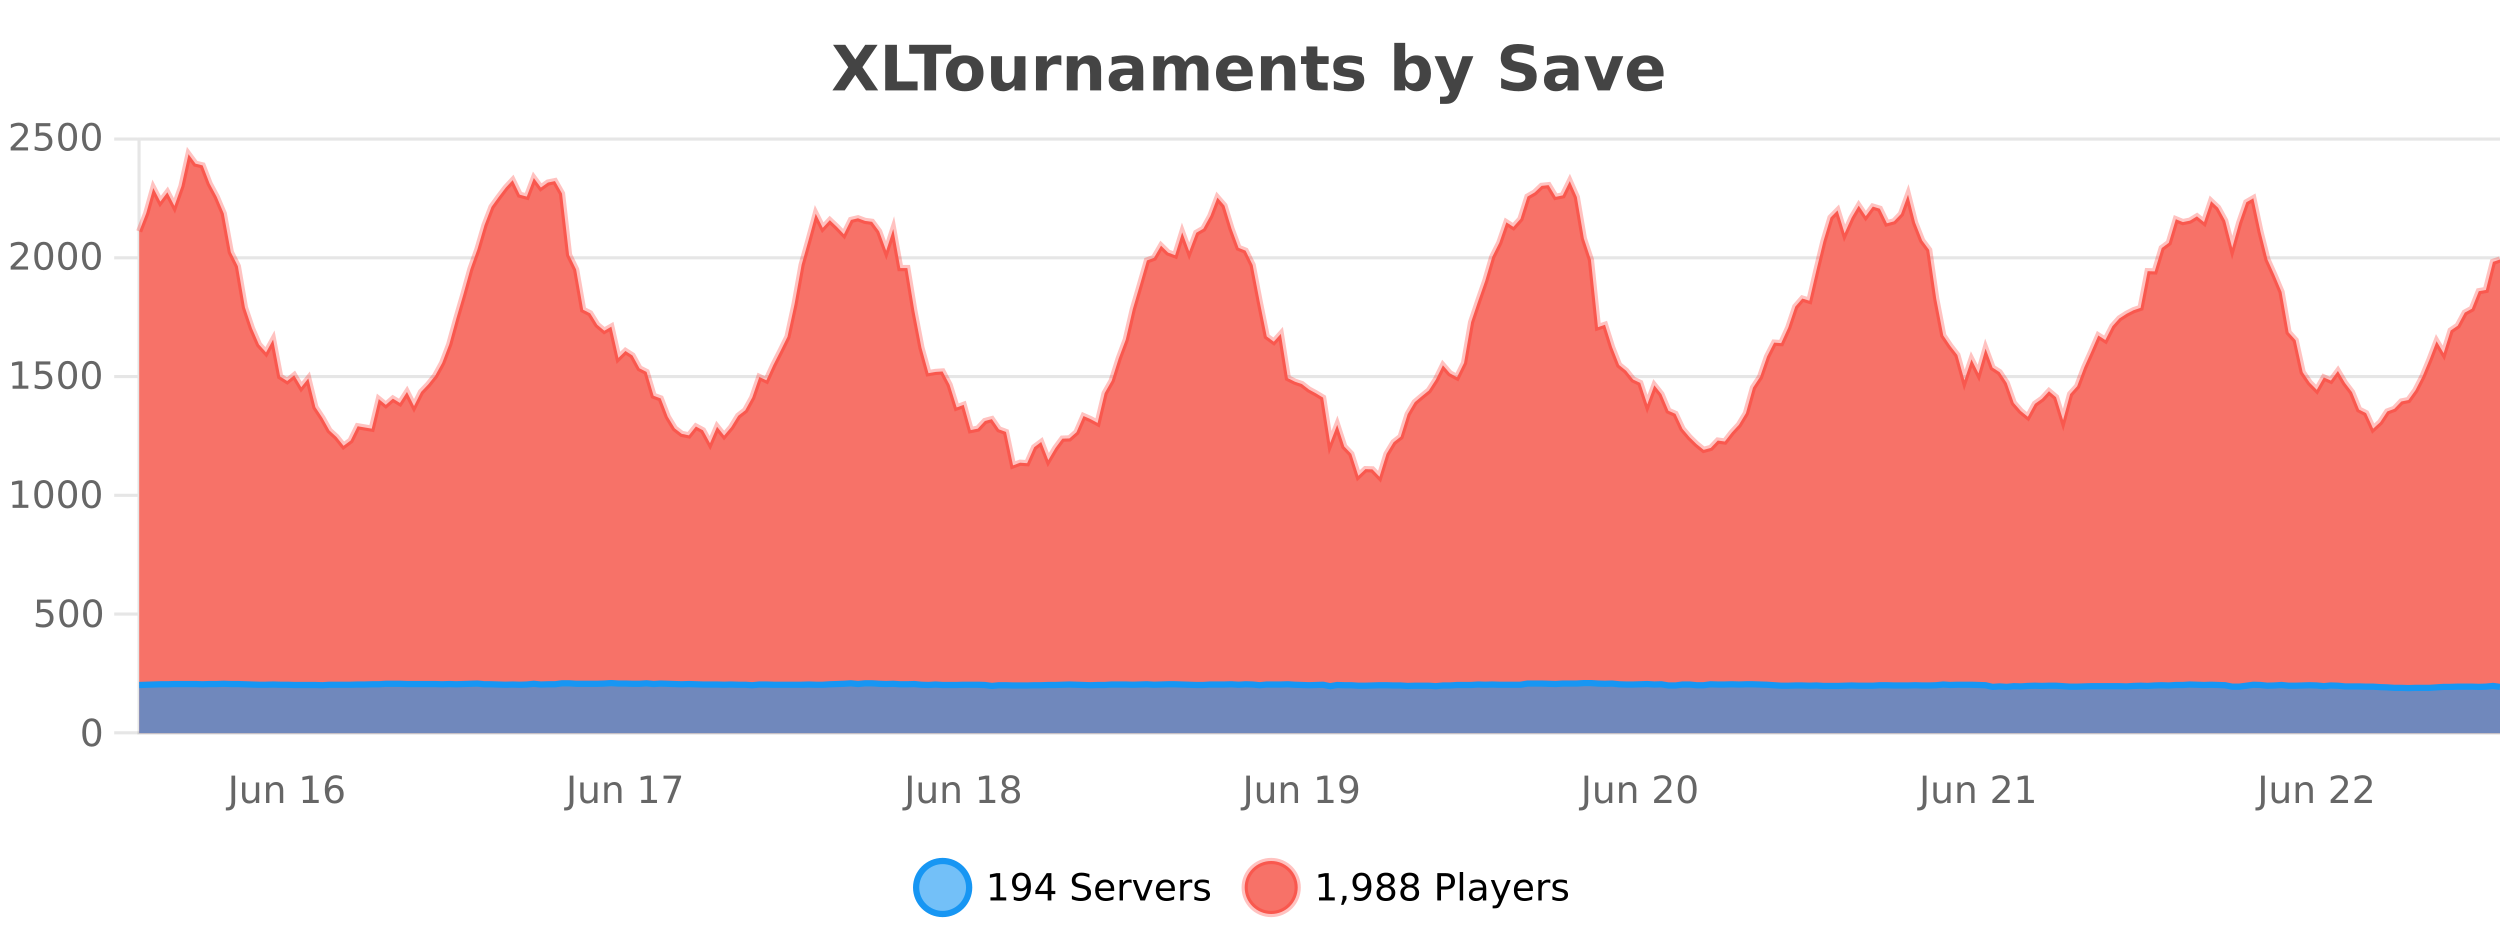 <?xml version="1.0" encoding="UTF-8"?>
<svg xmlns="http://www.w3.org/2000/svg" xmlns:xlink="http://www.w3.org/1999/xlink" width="800pt" height="300pt" viewBox="0 0 800 300" version="1.1">
<defs>
<clipPath id="clip1">
  <path d="M 264 263 L 339 263 L 339 300 L 264 300 Z M 264 263 "/>
</clipPath>
<clipPath id="clip2">
  <path d="M 370 263 L 444 263 L 444 300 L 370 300 Z M 370 263 "/>
</clipPath>
<clipPath id="clip3">
  <path d="M 44.539 49 L 800 49 L 800 234.602 L 44.539 234.602 Z M 44.539 49 "/>
</clipPath>
<clipPath id="clip4">
  <path d="M 43.539 43 L 800 43 L 800 181 L 43.539 181 Z M 43.539 43 "/>
</clipPath>
<clipPath id="clip5">
  <path d="M 44.539 218 L 800 218 L 800 234.602 L 44.539 234.602 Z M 44.539 218 "/>
</clipPath>
<clipPath id="clip6">
  <path d="M 43.539 190 L 800 190 L 800 235.602 L 43.539 235.602 Z M 43.539 190 "/>
</clipPath>
</defs>
<g id="surface1289621">
<rect x="0" y="0" width="800" height="300" style="fill:rgb(100%,100%,100%);fill-opacity:1;stroke:none;"/>
<path style="fill:none;stroke-width:1;stroke-linecap:butt;stroke-linejoin:miter;stroke:rgb(0%,0%,0%);stroke-opacity:0.098;stroke-miterlimit:10;" d="M 45 234.5 L 800 234.5 "/>
<path style="fill:none;stroke-width:1;stroke-linecap:butt;stroke-linejoin:miter;stroke:rgb(0%,0%,0%);stroke-opacity:0.098;stroke-miterlimit:10;" d="M 36.539 234.5 L 44 234.5 "/>
<path style="fill:none;stroke-width:1;stroke-linecap:butt;stroke-linejoin:miter;stroke:rgb(0%,0%,0%);stroke-opacity:0.098;stroke-miterlimit:10;" d="M 45 196.5 L 800 196.5 "/>
<path style="fill:none;stroke-width:1;stroke-linecap:butt;stroke-linejoin:miter;stroke:rgb(0%,0%,0%);stroke-opacity:0.098;stroke-miterlimit:10;" d="M 36.539 196.5 L 44 196.5 "/>
<path style="fill:none;stroke-width:1;stroke-linecap:butt;stroke-linejoin:miter;stroke:rgb(0%,0%,0%);stroke-opacity:0.098;stroke-miterlimit:10;" d="M 45 158.5 L 800 158.5 "/>
<path style="fill:none;stroke-width:1;stroke-linecap:butt;stroke-linejoin:miter;stroke:rgb(0%,0%,0%);stroke-opacity:0.098;stroke-miterlimit:10;" d="M 36.539 158.5 L 44 158.5 "/>
<path style="fill:none;stroke-width:1;stroke-linecap:butt;stroke-linejoin:miter;stroke:rgb(0%,0%,0%);stroke-opacity:0.098;stroke-miterlimit:10;" d="M 45 120.5 L 800 120.5 "/>
<path style="fill:none;stroke-width:1;stroke-linecap:butt;stroke-linejoin:miter;stroke:rgb(0%,0%,0%);stroke-opacity:0.098;stroke-miterlimit:10;" d="M 36.539 120.5 L 44 120.5 "/>
<path style="fill:none;stroke-width:1;stroke-linecap:butt;stroke-linejoin:miter;stroke:rgb(0%,0%,0%);stroke-opacity:0.098;stroke-miterlimit:10;" d="M 45 82.5 L 800 82.5 "/>
<path style="fill:none;stroke-width:1;stroke-linecap:butt;stroke-linejoin:miter;stroke:rgb(0%,0%,0%);stroke-opacity:0.098;stroke-miterlimit:10;" d="M 36.539 82.5 L 44 82.5 "/>
<path style="fill:none;stroke-width:1;stroke-linecap:butt;stroke-linejoin:miter;stroke:rgb(0%,0%,0%);stroke-opacity:0.098;stroke-miterlimit:10;" d="M 45 44.5 L 800 44.5 "/>
<path style="fill:none;stroke-width:1;stroke-linecap:butt;stroke-linejoin:miter;stroke:rgb(0%,0%,0%);stroke-opacity:0.098;stroke-miterlimit:10;" d="M 36.539 44.5 L 44 44.5 "/>
<path style=" stroke:none;fill-rule:nonzero;fill:rgb(9.02%,58.824%,95.294%);fill-opacity:0.6;" d="M 310.129 284 C 310.129 288.688 306.328 292.484 301.645 292.484 C 296.957 292.484 293.16 288.688 293.16 284 C 293.16 279.312 296.957 275.516 301.645 275.516 C 306.328 275.516 310.129 279.312 310.129 284 Z M 310.129 284 "/>
<g clip-path="url(#clip1)" clip-rule="nonzero">
<path style="fill:none;stroke-width:2;stroke-linecap:butt;stroke-linejoin:miter;stroke:rgb(9.02%,58.824%,95.294%);stroke-opacity:1;stroke-miterlimit:10;" d="M 310.129 284 C 310.129 288.688 306.328 292.484 301.645 292.484 C 296.957 292.484 293.16 288.688 293.16 284 C 293.16 279.312 296.957 275.516 301.645 275.516 C 306.328 275.516 310.129 279.312 310.129 284 Z M 310.129 284 "/>
</g>
<path style=" stroke:none;fill-rule:nonzero;fill:rgb(0%,0%,0%);fill-opacity:1;" d="M 316.945 287.156 L 318.883 287.156 L 318.883 280.484 L 316.773 280.906 L 316.773 279.828 L 318.867 279.406 L 320.055 279.406 L 320.055 287.156 L 321.992 287.156 L 321.992 288.156 L 316.945 288.156 Z M 324.406 287.969 L 324.406 286.891 C 324.707 287.039 325.008 287.148 325.312 287.219 C 325.613 287.293 325.914 287.328 326.219 287.328 C 327 287.328 327.594 287.07 328 286.547 C 328.414 286.016 328.648 285.215 328.703 284.141 C 328.484 284.484 328.195 284.746 327.844 284.922 C 327.5 285.102 327.113 285.188 326.688 285.188 C 325.812 285.188 325.117 284.93 324.609 284.406 C 324.098 283.875 323.844 283.148 323.844 282.219 C 323.844 281.324 324.109 280.605 324.641 280.062 C 325.172 279.523 325.879 279.25 326.766 279.25 C 327.773 279.25 328.547 279.641 329.078 280.422 C 329.617 281.195 329.891 282.32 329.891 283.797 C 329.891 285.172 329.562 286.273 328.906 287.094 C 328.25 287.918 327.367 288.328 326.266 288.328 C 325.961 288.328 325.66 288.297 325.359 288.234 C 325.055 288.18 324.738 288.094 324.406 287.969 Z M 326.766 284.266 C 327.297 284.266 327.719 284.086 328.031 283.719 C 328.344 283.355 328.5 282.855 328.5 282.219 C 328.5 281.594 328.344 281.102 328.031 280.734 C 327.719 280.371 327.297 280.188 326.766 280.188 C 326.234 280.188 325.812 280.371 325.5 280.734 C 325.195 281.102 325.047 281.594 325.047 282.219 C 325.047 282.855 325.195 283.355 325.5 283.719 C 325.812 284.086 326.234 284.266 326.766 284.266 Z M 335.258 280.438 L 332.273 285.109 L 335.258 285.109 Z M 334.945 279.406 L 336.445 279.406 L 336.445 285.109 L 337.695 285.109 L 337.695 286.094 L 336.445 286.094 L 336.445 288.156 L 335.258 288.156 L 335.258 286.094 L 331.32 286.094 L 331.32 284.953 Z M 348.602 279.688 L 348.602 280.844 C 348.152 280.637 347.727 280.48 347.32 280.375 C 346.922 280.262 346.543 280.203 346.18 280.203 C 345.531 280.203 345.031 280.328 344.68 280.578 C 344.336 280.828 344.164 281.188 344.164 281.656 C 344.164 282.043 344.277 282.336 344.508 282.531 C 344.734 282.73 345.18 282.887 345.836 283 L 346.539 283.156 C 347.422 283.324 348.074 283.621 348.492 284.047 C 348.918 284.465 349.133 285.027 349.133 285.734 C 349.133 286.59 348.844 287.234 348.273 287.672 C 347.711 288.109 346.875 288.328 345.773 288.328 C 345.367 288.328 344.93 288.281 344.461 288.188 C 343.992 288.094 343.508 287.953 343.008 287.766 L 343.008 286.547 C 343.484 286.82 343.953 287.023 344.414 287.156 C 344.883 287.293 345.336 287.359 345.773 287.359 C 346.449 287.359 346.969 287.23 347.336 286.969 C 347.711 286.699 347.898 286.32 347.898 285.828 C 347.898 285.402 347.762 285.07 347.492 284.828 C 347.23 284.578 346.797 284.398 346.195 284.281 L 345.477 284.141 C 344.59 283.965 343.949 283.688 343.555 283.312 C 343.168 282.938 342.977 282.418 342.977 281.75 C 342.977 280.969 343.246 280.359 343.789 279.922 C 344.328 279.477 345.078 279.25 346.039 279.25 C 346.453 279.25 346.871 279.289 347.289 279.359 C 347.715 279.434 348.152 279.543 348.602 279.688 Z M 356.547 284.609 L 356.547 285.125 L 351.578 285.125 C 351.629 285.875 351.852 286.445 352.25 286.828 C 352.656 287.215 353.211 287.406 353.922 287.406 C 354.336 287.406 354.738 287.359 355.125 287.266 C 355.52 287.164 355.91 287.008 356.297 286.797 L 356.297 287.828 C 355.898 287.984 355.5 288.105 355.094 288.188 C 354.688 288.281 354.273 288.328 353.859 288.328 C 352.816 288.328 351.988 288.027 351.375 287.422 C 350.758 286.809 350.453 285.98 350.453 284.938 C 350.453 283.867 350.742 283.016 351.328 282.391 C 351.91 281.758 352.691 281.438 353.672 281.438 C 354.555 281.438 355.254 281.727 355.766 282.297 C 356.285 282.859 356.547 283.633 356.547 284.609 Z M 355.469 284.281 C 355.457 283.699 355.289 283.23 354.969 282.875 C 354.645 282.523 354.219 282.344 353.688 282.344 C 353.082 282.344 352.598 282.516 352.234 282.859 C 351.879 283.203 351.676 283.684 351.625 284.297 Z M 362.117 282.594 C 361.992 282.531 361.855 282.484 361.711 282.453 C 361.574 282.414 361.418 282.391 361.242 282.391 C 360.637 282.391 360.168 282.59 359.836 282.984 C 359.512 283.383 359.352 283.953 359.352 284.703 L 359.352 288.156 L 358.273 288.156 L 358.273 281.594 L 359.352 281.594 L 359.352 282.609 C 359.578 282.215 359.875 281.922 360.242 281.734 C 360.605 281.539 361.047 281.438 361.57 281.438 C 361.641 281.438 361.719 281.445 361.805 281.453 C 361.898 281.465 361.996 281.48 362.102 281.5 Z M 362.469 281.594 L 363.609 281.594 L 365.656 287.094 L 367.719 281.594 L 368.859 281.594 L 366.391 288.156 L 364.922 288.156 Z M 375.961 284.609 L 375.961 285.125 L 370.992 285.125 C 371.043 285.875 371.266 286.445 371.664 286.828 C 372.07 287.215 372.625 287.406 373.336 287.406 C 373.75 287.406 374.152 287.359 374.539 287.266 C 374.934 287.164 375.324 287.008 375.711 286.797 L 375.711 287.828 C 375.312 287.984 374.914 288.105 374.508 288.188 C 374.102 288.281 373.688 288.328 373.273 288.328 C 372.23 288.328 371.402 288.027 370.789 287.422 C 370.172 286.809 369.867 285.98 369.867 284.938 C 369.867 283.867 370.156 283.016 370.742 282.391 C 371.324 281.758 372.105 281.438 373.086 281.438 C 373.969 281.438 374.668 281.727 375.18 282.297 C 375.699 282.859 375.961 283.633 375.961 284.609 Z M 374.883 284.281 C 374.871 283.699 374.703 283.23 374.383 282.875 C 374.059 282.523 373.633 282.344 373.102 282.344 C 372.496 282.344 372.012 282.516 371.648 282.859 C 371.293 283.203 371.09 283.684 371.039 284.297 Z M 381.531 282.594 C 381.406 282.531 381.27 282.484 381.125 282.453 C 380.988 282.414 380.832 282.391 380.656 282.391 C 380.051 282.391 379.582 282.59 379.25 282.984 C 378.926 283.383 378.766 283.953 378.766 284.703 L 378.766 288.156 L 377.688 288.156 L 377.688 281.594 L 378.766 281.594 L 378.766 282.609 C 378.992 282.215 379.289 281.922 379.656 281.734 C 380.02 281.539 380.461 281.438 380.984 281.438 C 381.055 281.438 381.133 281.445 381.219 281.453 C 381.312 281.465 381.41 281.48 381.516 281.5 Z M 386.844 281.781 L 386.844 282.812 C 386.539 282.656 386.223 282.543 385.891 282.469 C 385.566 282.387 385.227 282.344 384.875 282.344 C 384.344 282.344 383.941 282.43 383.672 282.594 C 383.398 282.75 383.266 282.996 383.266 283.328 C 383.266 283.578 383.359 283.777 383.547 283.922 C 383.742 284.059 384.133 284.188 384.719 284.312 L 385.078 284.406 C 385.848 284.562 386.395 284.793 386.719 285.094 C 387.039 285.398 387.203 285.812 387.203 286.344 C 387.203 286.961 386.957 287.445 386.469 287.797 C 385.988 288.152 385.328 288.328 384.484 288.328 C 384.129 288.328 383.758 288.289 383.375 288.219 C 383 288.156 382.602 288.059 382.188 287.922 L 382.188 286.797 C 382.582 287.008 382.973 287.164 383.359 287.266 C 383.742 287.371 384.129 287.422 384.516 287.422 C 385.016 287.422 385.398 287.34 385.672 287.172 C 385.953 286.996 386.094 286.746 386.094 286.422 C 386.094 286.133 385.992 285.906 385.797 285.75 C 385.598 285.594 385.164 285.445 384.5 285.297 L 384.125 285.219 C 383.457 285.074 382.973 284.855 382.672 284.562 C 382.379 284.273 382.234 283.875 382.234 283.375 C 382.234 282.75 382.453 282.273 382.891 281.938 C 383.328 281.605 383.945 281.438 384.75 281.438 C 385.145 281.438 385.52 281.469 385.875 281.531 C 386.227 281.586 386.551 281.668 386.844 281.781 Z M 311.645 277.016 "/>
<path style=" stroke:none;fill-rule:nonzero;fill:rgb(96.863%,44.706%,40.784%);fill-opacity:1;" d="M 415.266 284 C 415.266 288.688 411.465 292.484 406.781 292.484 C 402.094 292.484 398.297 288.688 398.297 284 C 398.297 279.312 402.094 275.516 406.781 275.516 C 411.465 275.516 415.266 279.312 415.266 284 Z M 415.266 284 "/>
<g clip-path="url(#clip2)" clip-rule="nonzero">
<path style="fill:none;stroke-width:2;stroke-linecap:butt;stroke-linejoin:miter;stroke:rgb(100%,4.706%,0%);stroke-opacity:0.247;stroke-miterlimit:10;" d="M 415.266 284 C 415.266 288.688 411.465 292.484 406.781 292.484 C 402.094 292.484 398.297 288.688 398.297 284 C 398.297 279.312 402.094 275.516 406.781 275.516 C 411.465 275.516 415.266 279.312 415.266 284 Z M 415.266 284 "/>
</g>
<path style=" stroke:none;fill-rule:nonzero;fill:rgb(0%,0%,0%);fill-opacity:1;" d="M 422.078 287.156 L 424.016 287.156 L 424.016 280.484 L 421.906 280.906 L 421.906 279.828 L 424 279.406 L 425.188 279.406 L 425.188 287.156 L 427.125 287.156 L 427.125 288.156 L 422.078 288.156 Z M 429.637 286.672 L 430.871 286.672 L 430.871 287.672 L 429.918 289.547 L 429.152 289.547 L 429.637 287.672 Z M 433.359 287.969 L 433.359 286.891 C 433.66 287.039 433.961 287.148 434.266 287.219 C 434.566 287.293 434.867 287.328 435.172 287.328 C 435.953 287.328 436.547 287.07 436.953 286.547 C 437.367 286.016 437.602 285.215 437.656 284.141 C 437.438 284.484 437.148 284.746 436.797 284.922 C 436.453 285.102 436.066 285.188 435.641 285.188 C 434.766 285.188 434.07 284.93 433.562 284.406 C 433.051 283.875 432.797 283.148 432.797 282.219 C 432.797 281.324 433.062 280.605 433.594 280.062 C 434.125 279.523 434.832 279.25 435.719 279.25 C 436.727 279.25 437.5 279.641 438.031 280.422 C 438.57 281.195 438.844 282.32 438.844 283.797 C 438.844 285.172 438.516 286.273 437.859 287.094 C 437.203 287.918 436.32 288.328 435.219 288.328 C 434.914 288.328 434.613 288.297 434.312 288.234 C 434.008 288.18 433.691 288.094 433.359 287.969 Z M 435.719 284.266 C 436.25 284.266 436.672 284.086 436.984 283.719 C 437.297 283.355 437.453 282.855 437.453 282.219 C 437.453 281.594 437.297 281.102 436.984 280.734 C 436.672 280.371 436.25 280.188 435.719 280.188 C 435.188 280.188 434.766 280.371 434.453 280.734 C 434.148 281.102 434 281.594 434 282.219 C 434 282.855 434.148 283.355 434.453 283.719 C 434.766 284.086 435.188 284.266 435.719 284.266 Z M 443.492 284 C 442.93 284 442.484 284.152 442.164 284.453 C 441.84 284.758 441.68 285.168 441.68 285.688 C 441.68 286.219 441.84 286.637 442.164 286.938 C 442.484 287.242 442.93 287.391 443.492 287.391 C 444.055 287.391 444.496 287.242 444.82 286.938 C 445.141 286.637 445.305 286.219 445.305 285.688 C 445.305 285.168 445.141 284.758 444.82 284.453 C 444.508 284.152 444.062 284 443.492 284 Z M 442.305 283.5 C 441.805 283.375 441.406 283.141 441.117 282.797 C 440.836 282.445 440.695 282.016 440.695 281.516 C 440.695 280.82 440.945 280.266 441.445 279.859 C 441.945 279.453 442.625 279.25 443.492 279.25 C 444.367 279.25 445.047 279.453 445.539 279.859 C 446.039 280.266 446.289 280.82 446.289 281.516 C 446.289 282.016 446.148 282.445 445.867 282.797 C 445.586 283.141 445.188 283.375 444.68 283.5 C 445.25 283.637 445.695 283.898 446.008 284.281 C 446.328 284.668 446.492 285.137 446.492 285.688 C 446.492 286.543 446.23 287.199 445.711 287.656 C 445.199 288.105 444.461 288.328 443.492 288.328 C 442.531 288.328 441.793 288.105 441.273 287.656 C 440.75 287.199 440.492 286.543 440.492 285.688 C 440.492 285.137 440.652 284.668 440.977 284.281 C 441.297 283.898 441.742 283.637 442.305 283.5 Z M 441.883 281.625 C 441.883 282.086 442.023 282.438 442.305 282.688 C 442.586 282.938 442.98 283.062 443.492 283.062 C 444 283.062 444.398 282.938 444.68 282.688 C 444.969 282.438 445.117 282.086 445.117 281.625 C 445.117 281.18 444.969 280.828 444.68 280.578 C 444.398 280.32 444 280.188 443.492 280.188 C 442.98 280.188 442.586 280.32 442.305 280.578 C 442.023 280.828 441.883 281.18 441.883 281.625 Z M 451.125 284 C 450.562 284 450.117 284.152 449.797 284.453 C 449.473 284.758 449.312 285.168 449.312 285.688 C 449.312 286.219 449.473 286.637 449.797 286.938 C 450.117 287.242 450.562 287.391 451.125 287.391 C 451.688 287.391 452.129 287.242 452.453 286.938 C 452.773 286.637 452.938 286.219 452.938 285.688 C 452.938 285.168 452.773 284.758 452.453 284.453 C 452.141 284.152 451.695 284 451.125 284 Z M 449.938 283.5 C 449.438 283.375 449.039 283.141 448.75 282.797 C 448.469 282.445 448.328 282.016 448.328 281.516 C 448.328 280.82 448.578 280.266 449.078 279.859 C 449.578 279.453 450.258 279.25 451.125 279.25 C 452 279.25 452.68 279.453 453.172 279.859 C 453.672 280.266 453.922 280.82 453.922 281.516 C 453.922 282.016 453.781 282.445 453.5 282.797 C 453.219 283.141 452.82 283.375 452.312 283.5 C 452.883 283.637 453.328 283.898 453.641 284.281 C 453.961 284.668 454.125 285.137 454.125 285.688 C 454.125 286.543 453.863 287.199 453.344 287.656 C 452.832 288.105 452.094 288.328 451.125 288.328 C 450.164 288.328 449.426 288.105 448.906 287.656 C 448.383 287.199 448.125 286.543 448.125 285.688 C 448.125 285.137 448.285 284.668 448.609 284.281 C 448.93 283.898 449.375 283.637 449.938 283.5 Z M 449.516 281.625 C 449.516 282.086 449.656 282.438 449.938 282.688 C 450.219 282.938 450.613 283.062 451.125 283.062 C 451.633 283.062 452.031 282.938 452.312 282.688 C 452.602 282.438 452.75 282.086 452.75 281.625 C 452.75 281.18 452.602 280.828 452.312 280.578 C 452.031 280.32 451.633 280.188 451.125 280.188 C 450.613 280.188 450.219 280.32 449.938 280.578 C 449.656 280.828 449.516 281.18 449.516 281.625 Z M 461.125 280.375 L 461.125 283.672 L 462.609 283.672 C 463.16 283.672 463.586 283.531 463.891 283.25 C 464.191 282.961 464.344 282.547 464.344 282.016 C 464.344 281.496 464.191 281.094 463.891 280.812 C 463.586 280.523 463.16 280.375 462.609 280.375 Z M 459.938 279.406 L 462.609 279.406 C 463.598 279.406 464.344 279.633 464.844 280.078 C 465.344 280.516 465.594 281.164 465.594 282.016 C 465.594 282.883 465.344 283.539 464.844 283.984 C 464.344 284.422 463.598 284.641 462.609 284.641 L 461.125 284.641 L 461.125 288.156 L 459.938 288.156 Z M 467.125 279.031 L 468.203 279.031 L 468.203 288.156 L 467.125 288.156 Z M 473.445 284.859 C 472.578 284.859 471.977 284.961 471.633 285.156 C 471.297 285.355 471.133 285.695 471.133 286.172 C 471.133 286.559 471.258 286.867 471.508 287.094 C 471.766 287.312 472.109 287.422 472.539 287.422 C 473.141 287.422 473.621 287.215 473.977 286.797 C 474.34 286.371 474.523 285.805 474.523 285.094 L 474.523 284.859 Z M 475.602 284.406 L 475.602 288.156 L 474.523 288.156 L 474.523 287.156 C 474.273 287.555 473.965 287.852 473.602 288.047 C 473.234 288.234 472.789 288.328 472.258 288.328 C 471.578 288.328 471.043 288.141 470.648 287.766 C 470.25 287.383 470.055 286.875 470.055 286.25 C 470.055 285.512 470.297 284.953 470.789 284.578 C 471.289 284.203 472.027 284.016 473.008 284.016 L 474.523 284.016 L 474.523 283.906 C 474.523 283.406 474.355 283.023 474.023 282.75 C 473.699 282.48 473.246 282.344 472.664 282.344 C 472.289 282.344 471.918 282.391 471.555 282.484 C 471.199 282.578 470.859 282.715 470.539 282.891 L 470.539 281.891 C 470.934 281.734 471.312 281.621 471.68 281.547 C 472.055 281.477 472.418 281.438 472.773 281.438 C 473.719 281.438 474.43 281.684 474.898 282.172 C 475.367 282.664 475.602 283.406 475.602 284.406 Z M 480.547 288.766 C 480.242 289.547 479.945 290.055 479.656 290.297 C 479.363 290.535 478.977 290.656 478.5 290.656 L 477.641 290.656 L 477.641 289.75 L 478.266 289.75 C 478.566 289.75 478.797 289.676 478.953 289.531 C 479.117 289.395 479.301 289.066 479.5 288.547 L 479.703 288.047 L 477.047 281.594 L 478.188 281.594 L 480.234 286.719 L 482.297 281.594 L 483.438 281.594 Z M 490.539 284.609 L 490.539 285.125 L 485.57 285.125 C 485.621 285.875 485.844 286.445 486.242 286.828 C 486.648 287.215 487.203 287.406 487.914 287.406 C 488.328 287.406 488.73 287.359 489.117 287.266 C 489.512 287.164 489.902 287.008 490.289 286.797 L 490.289 287.828 C 489.891 287.984 489.492 288.105 489.086 288.188 C 488.68 288.281 488.266 288.328 487.852 288.328 C 486.809 288.328 485.98 288.027 485.367 287.422 C 484.75 286.809 484.445 285.98 484.445 284.938 C 484.445 283.867 484.734 283.016 485.32 282.391 C 485.902 281.758 486.684 281.438 487.664 281.438 C 488.547 281.438 489.246 281.727 489.758 282.297 C 490.277 282.859 490.539 283.633 490.539 284.609 Z M 489.461 284.281 C 489.449 283.699 489.281 283.23 488.961 282.875 C 488.637 282.523 488.211 282.344 487.68 282.344 C 487.074 282.344 486.59 282.516 486.227 282.859 C 485.871 283.203 485.668 283.684 485.617 284.297 Z M 496.109 282.594 C 495.984 282.531 495.848 282.484 495.703 282.453 C 495.566 282.414 495.41 282.391 495.234 282.391 C 494.629 282.391 494.16 282.59 493.828 282.984 C 493.504 283.383 493.344 283.953 493.344 284.703 L 493.344 288.156 L 492.266 288.156 L 492.266 281.594 L 493.344 281.594 L 493.344 282.609 C 493.57 282.215 493.867 281.922 494.234 281.734 C 494.598 281.539 495.039 281.438 495.562 281.438 C 495.633 281.438 495.711 281.445 495.797 281.453 C 495.891 281.465 495.988 281.48 496.094 281.5 Z M 501.418 281.781 L 501.418 282.812 C 501.113 282.656 500.797 282.543 500.465 282.469 C 500.141 282.387 499.801 282.344 499.449 282.344 C 498.918 282.344 498.516 282.43 498.246 282.594 C 497.973 282.75 497.84 282.996 497.84 283.328 C 497.84 283.578 497.934 283.777 498.121 283.922 C 498.316 284.059 498.707 284.188 499.293 284.312 L 499.652 284.406 C 500.422 284.562 500.969 284.793 501.293 285.094 C 501.613 285.398 501.777 285.812 501.777 286.344 C 501.777 286.961 501.531 287.445 501.043 287.797 C 500.562 288.152 499.902 288.328 499.059 288.328 C 498.703 288.328 498.332 288.289 497.949 288.219 C 497.574 288.156 497.176 288.059 496.762 287.922 L 496.762 286.797 C 497.156 287.008 497.547 287.164 497.934 287.266 C 498.316 287.371 498.703 287.422 499.09 287.422 C 499.59 287.422 499.973 287.34 500.246 287.172 C 500.527 286.996 500.668 286.746 500.668 286.422 C 500.668 286.133 500.566 285.906 500.371 285.75 C 500.172 285.594 499.738 285.445 499.074 285.297 L 498.699 285.219 C 498.031 285.074 497.547 284.855 497.246 284.562 C 496.953 284.273 496.809 283.875 496.809 283.375 C 496.809 282.75 497.027 282.273 497.465 281.938 C 497.902 281.605 498.52 281.438 499.324 281.438 C 499.719 281.438 500.094 281.469 500.449 281.531 C 500.801 281.586 501.125 281.668 501.418 281.781 Z M 416.781 277.016 "/>
<path style=" stroke:none;fill-rule:nonzero;fill:rgb(26.667%,26.667%,26.667%);fill-opacity:1;" d="M 275.969 21.484 L 281.016 28.922 L 277.109 28.922 L 273.703 23.938 L 270.312 28.922 L 266.375 28.922 L 271.438 21.484 L 266.578 14.344 L 270.5 14.344 L 273.703 19.031 L 276.875 14.344 L 280.828 14.344 Z M 283.266 14.344 L 287.016 14.344 L 287.016 26.078 L 293.625 26.078 L 293.625 28.922 L 283.266 28.922 Z M 290.945 14.344 L 304.383 14.344 L 304.383 17.188 L 299.555 17.188 L 299.555 28.922 L 295.789 28.922 L 295.789 17.188 L 290.945 17.188 Z M 308.73 20.219 C 307.949 20.219 307.355 20.5 306.949 21.062 C 306.543 21.617 306.34 22.418 306.34 23.469 C 306.34 24.512 306.543 25.312 306.949 25.875 C 307.355 26.43 307.949 26.703 308.73 26.703 C 309.488 26.703 310.066 26.43 310.465 25.875 C 310.871 25.312 311.074 24.512 311.074 23.469 C 311.074 22.418 310.871 21.617 310.465 21.062 C 310.066 20.5 309.488 20.219 308.73 20.219 Z M 308.73 17.719 C 310.605 17.719 312.066 18.23 313.121 19.25 C 314.184 20.262 314.715 21.668 314.715 23.469 C 314.715 25.262 314.184 26.668 313.121 27.688 C 312.066 28.699 310.605 29.203 308.73 29.203 C 306.832 29.203 305.355 28.699 304.293 27.688 C 303.23 26.668 302.699 25.262 302.699 23.469 C 302.699 21.668 303.23 20.262 304.293 19.25 C 305.355 18.23 306.832 17.719 308.73 17.719 Z M 317.141 24.656 L 317.141 17.984 L 320.656 17.984 L 320.656 19.078 C 320.656 19.672 320.648 20.418 320.641 21.312 C 320.641 22.211 320.641 22.805 320.641 23.094 C 320.641 23.98 320.66 24.617 320.703 25 C 320.754 25.387 320.832 25.668 320.938 25.844 C 321.082 26.074 321.27 26.25 321.5 26.375 C 321.727 26.5 321.992 26.562 322.297 26.562 C 323.023 26.562 323.598 26.281 324.016 25.719 C 324.43 25.156 324.641 24.383 324.641 23.391 L 324.641 17.984 L 328.141 17.984 L 328.141 28.922 L 324.641 28.922 L 324.641 27.344 C 324.109 27.98 323.547 28.449 322.953 28.75 C 322.367 29.051 321.723 29.203 321.016 29.203 C 319.754 29.203 318.789 28.82 318.125 28.047 C 317.469 27.266 317.141 26.137 317.141 24.656 Z M 339.633 20.969 C 339.32 20.824 339.012 20.719 338.711 20.656 C 338.406 20.586 338.105 20.547 337.805 20.547 C 336.898 20.547 336.199 20.836 335.711 21.406 C 335.23 21.98 334.992 22.805 334.992 23.875 L 334.992 28.922 L 331.508 28.922 L 331.508 17.984 L 334.992 17.984 L 334.992 19.781 C 335.438 19.062 335.953 18.543 336.539 18.219 C 337.121 17.887 337.82 17.719 338.633 17.719 C 338.758 17.719 338.887 17.727 339.023 17.734 C 339.156 17.746 339.355 17.766 339.617 17.797 Z M 352.352 22.266 L 352.352 28.922 L 348.836 28.922 L 348.836 23.828 C 348.836 22.883 348.812 22.23 348.773 21.875 C 348.73 21.512 348.656 21.246 348.555 21.078 C 348.418 20.852 348.23 20.672 347.992 20.547 C 347.762 20.422 347.496 20.359 347.195 20.359 C 346.465 20.359 345.891 20.641 345.477 21.203 C 345.059 21.766 344.852 22.547 344.852 23.547 L 344.852 28.922 L 341.367 28.922 L 341.367 17.984 L 344.852 17.984 L 344.852 19.578 C 345.383 18.945 345.945 18.477 346.539 18.172 C 347.133 17.871 347.781 17.719 348.492 17.719 C 349.762 17.719 350.719 18.109 351.367 18.891 C 352.023 19.664 352.352 20.789 352.352 22.266 Z M 360.5 24 C 359.77 24 359.223 24.125 358.859 24.375 C 358.492 24.617 358.312 24.98 358.312 25.469 C 358.312 25.906 358.457 26.25 358.75 26.5 C 359.051 26.75 359.461 26.875 359.984 26.875 C 360.641 26.875 361.191 26.641 361.641 26.172 C 362.098 25.703 362.328 25.117 362.328 24.406 L 362.328 24 Z M 365.844 22.688 L 365.844 28.922 L 362.328 28.922 L 362.328 27.297 C 361.859 27.965 361.328 28.449 360.734 28.75 C 360.148 29.051 359.438 29.203 358.594 29.203 C 357.469 29.203 356.551 28.875 355.844 28.219 C 355.133 27.555 354.781 26.695 354.781 25.641 C 354.781 24.359 355.219 23.422 356.094 22.828 C 356.977 22.227 358.367 21.922 360.266 21.922 L 362.328 21.922 L 362.328 21.641 C 362.328 21.09 362.109 20.688 361.672 20.438 C 361.234 20.18 360.551 20.047 359.625 20.047 C 358.875 20.047 358.176 20.125 357.531 20.281 C 356.883 20.43 356.285 20.648 355.734 20.938 L 355.734 18.281 C 356.484 18.094 357.234 17.953 357.984 17.859 C 358.742 17.766 359.504 17.719 360.266 17.719 C 362.234 17.719 363.656 18.109 364.531 18.891 C 365.406 19.664 365.844 20.93 365.844 22.688 Z M 379.227 19.797 C 379.672 19.121 380.199 18.605 380.805 18.25 C 381.418 17.898 382.09 17.719 382.82 17.719 C 384.07 17.719 385.023 18.109 385.68 18.891 C 386.344 19.664 386.68 20.789 386.68 22.266 L 386.68 28.922 L 383.164 28.922 L 383.164 23.219 C 383.164 23.137 383.164 23.047 383.164 22.953 C 383.172 22.859 383.18 22.73 383.18 22.562 C 383.18 21.793 383.062 21.234 382.836 20.891 C 382.605 20.539 382.234 20.359 381.727 20.359 C 381.07 20.359 380.559 20.637 380.195 21.188 C 379.828 21.73 379.641 22.516 379.633 23.547 L 379.633 28.922 L 376.117 28.922 L 376.117 23.219 C 376.117 22.012 376.012 21.234 375.805 20.891 C 375.594 20.539 375.227 20.359 374.695 20.359 C 374.016 20.359 373.496 20.637 373.133 21.188 C 372.766 21.73 372.586 22.516 372.586 23.547 L 372.586 28.922 L 369.07 28.922 L 369.07 17.984 L 372.586 17.984 L 372.586 19.578 C 373.023 18.965 373.516 18.5 374.07 18.188 C 374.621 17.875 375.234 17.719 375.914 17.719 C 376.664 17.719 377.328 17.902 377.914 18.266 C 378.496 18.633 378.934 19.141 379.227 19.797 Z M 400.852 23.422 L 400.852 24.422 L 392.68 24.422 C 392.762 25.246 393.059 25.859 393.57 26.266 C 394.078 26.672 394.789 26.875 395.695 26.875 C 396.434 26.875 397.188 26.766 397.961 26.547 C 398.73 26.328 399.523 26 400.336 25.562 L 400.336 28.25 C 399.512 28.562 398.684 28.797 397.852 28.953 C 397.027 29.117 396.203 29.203 395.383 29.203 C 393.402 29.203 391.859 28.703 390.758 27.703 C 389.664 26.695 389.117 25.281 389.117 23.469 C 389.117 21.68 389.652 20.273 390.727 19.25 C 391.809 18.23 393.293 17.719 395.18 17.719 C 396.898 17.719 398.273 18.242 399.305 19.281 C 400.336 20.312 400.852 21.695 400.852 23.422 Z M 397.258 22.266 C 397.258 21.602 397.062 21.062 396.68 20.656 C 396.293 20.25 395.789 20.047 395.164 20.047 C 394.484 20.047 393.934 20.242 393.508 20.625 C 393.09 21 392.828 21.547 392.727 22.266 Z M 414.492 22.266 L 414.492 28.922 L 410.977 28.922 L 410.977 23.828 C 410.977 22.883 410.953 22.23 410.914 21.875 C 410.871 21.512 410.797 21.246 410.695 21.078 C 410.559 20.852 410.371 20.672 410.133 20.547 C 409.902 20.422 409.637 20.359 409.336 20.359 C 408.605 20.359 408.031 20.641 407.617 21.203 C 407.199 21.766 406.992 22.547 406.992 23.547 L 406.992 28.922 L 403.508 28.922 L 403.508 17.984 L 406.992 17.984 L 406.992 19.578 C 407.523 18.945 408.086 18.477 408.68 18.172 C 409.273 17.871 409.922 17.719 410.633 17.719 C 411.902 17.719 412.859 18.109 413.508 18.891 C 414.164 19.664 414.492 20.789 414.492 22.266 Z M 421.559 14.875 L 421.559 17.984 L 425.168 17.984 L 425.168 20.484 L 421.559 20.484 L 421.559 25.125 C 421.559 25.637 421.656 25.98 421.855 26.156 C 422.062 26.336 422.465 26.422 423.059 26.422 L 424.855 26.422 L 424.855 28.922 L 421.855 28.922 C 420.48 28.922 419.5 28.637 418.918 28.062 C 418.344 27.48 418.059 26.5 418.059 25.125 L 418.059 20.484 L 416.324 20.484 L 416.324 17.984 L 418.059 17.984 L 418.059 14.875 Z M 435.836 18.328 L 435.836 20.984 C 435.094 20.672 434.375 20.438 433.68 20.281 C 432.98 20.125 432.32 20.047 431.695 20.047 C 431.039 20.047 430.547 20.133 430.227 20.297 C 429.902 20.465 429.742 20.719 429.742 21.062 C 429.742 21.344 429.859 21.559 430.102 21.703 C 430.352 21.852 430.789 21.961 431.414 22.031 L 432.039 22.125 C 433.828 22.355 435.031 22.73 435.648 23.25 C 436.262 23.773 436.57 24.59 436.57 25.703 C 436.57 26.871 436.137 27.746 435.273 28.328 C 434.418 28.914 433.141 29.203 431.445 29.203 C 430.715 29.203 429.965 29.145 429.195 29.031 C 428.422 28.918 427.633 28.746 426.82 28.516 L 426.82 25.859 C 427.516 26.203 428.23 26.461 428.961 26.625 C 429.688 26.793 430.434 26.875 431.195 26.875 C 431.883 26.875 432.398 26.781 432.742 26.594 C 433.086 26.406 433.258 26.125 433.258 25.75 C 433.258 25.438 433.137 25.211 432.898 25.062 C 432.656 24.906 432.184 24.789 431.477 24.703 L 430.867 24.625 C 429.305 24.43 428.211 24.07 427.586 23.547 C 426.961 23.016 426.648 22.215 426.648 21.141 C 426.648 19.984 427.043 19.125 427.836 18.562 C 428.637 18 429.855 17.719 431.492 17.719 C 432.137 17.719 432.812 17.773 433.523 17.875 C 434.23 17.969 435 18.121 435.836 18.328 Z M 451.984 26.672 C 452.734 26.672 453.305 26.402 453.703 25.859 C 454.098 25.309 454.297 24.512 454.297 23.469 C 454.297 22.43 454.098 21.637 453.703 21.094 C 453.305 20.543 452.734 20.266 451.984 20.266 C 451.234 20.266 450.656 20.543 450.25 21.094 C 449.852 21.637 449.656 22.43 449.656 23.469 C 449.656 24.5 449.852 25.293 450.25 25.844 C 450.656 26.398 451.234 26.672 451.984 26.672 Z M 449.656 19.578 C 450.145 18.945 450.68 18.477 451.266 18.172 C 451.848 17.871 452.52 17.719 453.281 17.719 C 454.633 17.719 455.742 18.258 456.609 19.328 C 457.473 20.402 457.906 21.781 457.906 23.469 C 457.906 25.148 457.473 26.523 456.609 27.594 C 455.742 28.668 454.633 29.203 453.281 29.203 C 452.52 29.203 451.848 29.051 451.266 28.75 C 450.68 28.449 450.145 27.98 449.656 27.344 L 449.656 28.922 L 446.172 28.922 L 446.172 13.719 L 449.656 13.719 Z M 459.055 17.984 L 462.539 17.984 L 465.492 25.406 L 467.992 17.984 L 471.477 17.984 L 466.883 29.953 C 466.422 31.172 465.883 32.02 465.258 32.5 C 464.641 32.988 463.836 33.234 462.836 33.234 L 460.805 33.234 L 460.805 30.938 L 461.898 30.938 C 462.492 30.938 462.922 30.844 463.195 30.656 C 463.465 30.469 463.672 30.129 463.82 29.641 L 463.93 29.344 Z M 490.789 14.797 L 490.789 17.891 C 489.984 17.527 489.203 17.258 488.445 17.078 C 487.684 16.891 486.965 16.797 486.289 16.797 C 485.391 16.797 484.727 16.922 484.289 17.172 C 483.859 17.422 483.648 17.809 483.648 18.328 C 483.648 18.715 483.793 19.016 484.086 19.234 C 484.375 19.453 484.902 19.641 485.664 19.797 L 487.258 20.125 C 488.883 20.449 490.031 20.945 490.711 21.609 C 491.398 22.277 491.742 23.219 491.742 24.438 C 491.742 26.043 491.262 27.242 490.305 28.031 C 489.355 28.812 487.902 29.203 485.945 29.203 C 485.016 29.203 484.086 29.113 483.148 28.938 C 482.219 28.762 481.293 28.5 480.367 28.156 L 480.367 24.984 C 481.293 25.484 482.188 25.859 483.055 26.109 C 483.93 26.359 484.773 26.484 485.586 26.484 C 486.406 26.484 487.031 26.352 487.461 26.078 C 487.898 25.797 488.117 25.402 488.117 24.891 C 488.117 24.445 487.965 24.094 487.664 23.844 C 487.371 23.594 486.781 23.371 485.898 23.172 L 484.445 22.859 C 482.984 22.547 481.918 22.055 481.242 21.375 C 480.574 20.688 480.242 19.762 480.242 18.594 C 480.242 17.148 480.711 16.031 481.648 15.25 C 482.586 14.469 483.934 14.078 485.695 14.078 C 486.496 14.078 487.32 14.141 488.164 14.266 C 489.008 14.383 489.883 14.559 490.789 14.797 Z M 499.785 24 C 499.055 24 498.508 24.125 498.145 24.375 C 497.777 24.617 497.598 24.98 497.598 25.469 C 497.598 25.906 497.742 26.25 498.035 26.5 C 498.336 26.75 498.746 26.875 499.27 26.875 C 499.926 26.875 500.477 26.641 500.926 26.172 C 501.383 25.703 501.613 25.117 501.613 24.406 L 501.613 24 Z M 505.129 22.688 L 505.129 28.922 L 501.613 28.922 L 501.613 27.297 C 501.145 27.965 500.613 28.449 500.02 28.75 C 499.434 29.051 498.723 29.203 497.879 29.203 C 496.754 29.203 495.836 28.875 495.129 28.219 C 494.418 27.555 494.066 26.695 494.066 25.641 C 494.066 24.359 494.504 23.422 495.379 22.828 C 496.262 22.227 497.652 21.922 499.551 21.922 L 501.613 21.922 L 501.613 21.641 C 501.613 21.09 501.395 20.688 500.957 20.438 C 500.52 20.18 499.836 20.047 498.91 20.047 C 498.16 20.047 497.461 20.125 496.816 20.281 C 496.168 20.43 495.57 20.648 495.02 20.938 L 495.02 18.281 C 495.77 18.094 496.52 17.953 497.27 17.859 C 498.027 17.766 498.789 17.719 499.551 17.719 C 501.52 17.719 502.941 18.109 503.816 18.891 C 504.691 19.664 505.129 20.93 505.129 22.688 Z M 507 17.984 L 510.5 17.984 L 513.234 25.547 L 515.938 17.984 L 519.453 17.984 L 515.141 28.922 L 511.297 28.922 Z M 532.336 23.422 L 532.336 24.422 L 524.164 24.422 C 524.246 25.246 524.543 25.859 525.055 26.266 C 525.562 26.672 526.273 26.875 527.18 26.875 C 527.918 26.875 528.672 26.766 529.445 26.547 C 530.215 26.328 531.008 26 531.82 25.562 L 531.82 28.25 C 530.996 28.562 530.168 28.797 529.336 28.953 C 528.512 29.117 527.688 29.203 526.867 29.203 C 524.887 29.203 523.344 28.703 522.242 27.703 C 521.148 26.695 520.602 25.281 520.602 23.469 C 520.602 21.68 521.137 20.273 522.211 19.25 C 523.293 18.23 524.777 17.719 526.664 17.719 C 528.383 17.719 529.758 18.242 530.789 19.281 C 531.82 20.312 532.336 21.695 532.336 23.422 Z M 528.742 22.266 C 528.742 21.602 528.547 21.062 528.164 20.656 C 527.777 20.25 527.273 20.047 526.648 20.047 C 525.969 20.047 525.418 20.242 524.992 20.625 C 524.574 21 524.312 21.547 524.211 22.266 Z M 266 10.359 "/>
<path style="fill:none;stroke-width:1;stroke-linecap:butt;stroke-linejoin:miter;stroke:rgb(0%,0%,0%);stroke-opacity:0.098;stroke-miterlimit:10;" d="M 44 234.5 L 801 234.5 "/>
<path style=" stroke:none;fill-rule:nonzero;fill:rgb(40%,40%,40%);fill-opacity:1;" d="M 74.066 248.203 L 75.254 248.203 L 75.254 256.344 C 75.254 257.395 75.051 258.16 74.645 258.641 C 74.246 259.117 73.605 259.359 72.723 259.359 L 72.27 259.359 L 72.27 258.359 L 72.645 258.359 C 73.164 258.359 73.527 258.211 73.738 257.922 C 73.957 257.629 74.066 257.102 74.066 256.344 Z M 77.449 254.359 L 77.449 250.391 L 78.527 250.391 L 78.527 254.328 C 78.527 254.945 78.645 255.406 78.887 255.719 C 79.137 256.031 79.5 256.188 79.98 256.188 C 80.562 256.188 81.02 256.008 81.355 255.641 C 81.699 255.266 81.871 254.758 81.871 254.109 L 81.871 250.391 L 82.949 250.391 L 82.949 256.953 L 81.871 256.953 L 81.871 255.938 C 81.609 256.344 81.309 256.648 80.965 256.844 C 80.621 257.031 80.219 257.125 79.762 257.125 C 79 257.125 78.422 256.891 78.027 256.422 C 77.641 255.953 77.449 255.266 77.449 254.359 Z M 80.168 250.234 Z M 90.633 252.984 L 90.633 256.953 L 89.555 256.953 L 89.555 253.031 C 89.555 252.406 89.43 251.945 89.18 251.641 C 88.938 251.328 88.578 251.172 88.102 251.172 C 87.516 251.172 87.055 251.359 86.711 251.734 C 86.375 252.102 86.211 252.605 86.211 253.25 L 86.211 256.953 L 85.133 256.953 L 85.133 250.391 L 86.211 250.391 L 86.211 251.406 C 86.469 251.012 86.773 250.719 87.117 250.531 C 87.469 250.336 87.875 250.234 88.336 250.234 C 89.086 250.234 89.652 250.469 90.039 250.938 C 90.434 251.398 90.633 252.078 90.633 252.984 Z M 96.945 255.953 L 98.883 255.953 L 98.883 249.281 L 96.773 249.703 L 96.773 248.625 L 98.867 248.203 L 100.055 248.203 L 100.055 255.953 L 101.992 255.953 L 101.992 256.953 L 96.945 256.953 Z M 107.062 252.109 C 106.531 252.109 106.109 252.293 105.797 252.656 C 105.484 253.023 105.328 253.516 105.328 254.141 C 105.328 254.777 105.484 255.277 105.797 255.641 C 106.109 256.008 106.531 256.188 107.062 256.188 C 107.594 256.188 108.008 256.008 108.312 255.641 C 108.625 255.277 108.781 254.777 108.781 254.141 C 108.781 253.516 108.625 253.023 108.312 252.656 C 108.008 252.293 107.594 252.109 107.062 252.109 Z M 109.406 248.391 L 109.406 249.469 C 109.102 249.336 108.801 249.23 108.5 249.156 C 108.195 249.086 107.898 249.047 107.609 249.047 C 106.828 249.047 106.227 249.312 105.812 249.844 C 105.406 250.367 105.172 251.156 105.109 252.219 C 105.336 251.887 105.625 251.633 105.969 251.453 C 106.32 251.266 106.707 251.172 107.125 251.172 C 108 251.172 108.691 251.438 109.203 251.969 C 109.711 252.5 109.969 253.227 109.969 254.141 C 109.969 255.047 109.703 255.773 109.172 256.312 C 108.641 256.855 107.938 257.125 107.062 257.125 C 106.039 257.125 105.266 256.742 104.734 255.969 C 104.203 255.188 103.938 254.062 103.938 252.594 C 103.938 251.211 104.266 250.105 104.922 249.281 C 105.578 248.461 106.457 248.047 107.562 248.047 C 107.852 248.047 108.148 248.078 108.453 248.141 C 108.754 248.195 109.07 248.277 109.406 248.391 Z M 72.895 245.816 "/>
<path style=" stroke:none;fill-rule:nonzero;fill:rgb(40%,40%,40%);fill-opacity:1;" d="M 182.312 248.203 L 183.5 248.203 L 183.5 256.344 C 183.5 257.395 183.297 258.16 182.891 258.641 C 182.492 259.117 181.852 259.359 180.969 259.359 L 180.516 259.359 L 180.516 258.359 L 180.891 258.359 C 181.41 258.359 181.773 258.211 181.984 257.922 C 182.203 257.629 182.312 257.102 182.312 256.344 Z M 185.695 254.359 L 185.695 250.391 L 186.773 250.391 L 186.773 254.328 C 186.773 254.945 186.891 255.406 187.133 255.719 C 187.383 256.031 187.746 256.188 188.227 256.188 C 188.809 256.188 189.266 256.008 189.602 255.641 C 189.945 255.266 190.117 254.758 190.117 254.109 L 190.117 250.391 L 191.195 250.391 L 191.195 256.953 L 190.117 256.953 L 190.117 255.938 C 189.855 256.344 189.555 256.648 189.211 256.844 C 188.867 257.031 188.465 257.125 188.008 257.125 C 187.246 257.125 186.668 256.891 186.273 256.422 C 185.887 255.953 185.695 255.266 185.695 254.359 Z M 188.414 250.234 Z M 198.879 252.984 L 198.879 256.953 L 197.801 256.953 L 197.801 253.031 C 197.801 252.406 197.676 251.945 197.426 251.641 C 197.184 251.328 196.824 251.172 196.348 251.172 C 195.762 251.172 195.301 251.359 194.957 251.734 C 194.621 252.102 194.457 252.605 194.457 253.25 L 194.457 256.953 L 193.379 256.953 L 193.379 250.391 L 194.457 250.391 L 194.457 251.406 C 194.715 251.012 195.02 250.719 195.363 250.531 C 195.715 250.336 196.121 250.234 196.582 250.234 C 197.332 250.234 197.898 250.469 198.285 250.938 C 198.68 251.398 198.879 252.078 198.879 252.984 Z M 205.188 255.953 L 207.125 255.953 L 207.125 249.281 L 205.016 249.703 L 205.016 248.625 L 207.109 248.203 L 208.297 248.203 L 208.297 255.953 L 210.234 255.953 L 210.234 256.953 L 205.188 256.953 Z M 212.324 248.203 L 217.949 248.203 L 217.949 248.703 L 214.777 256.953 L 213.543 256.953 L 216.527 249.203 L 212.324 249.203 Z M 181.141 245.816 "/>
<path style=" stroke:none;fill-rule:nonzero;fill:rgb(40%,40%,40%);fill-opacity:1;" d="M 290.559 248.203 L 291.746 248.203 L 291.746 256.344 C 291.746 257.395 291.543 258.16 291.137 258.641 C 290.738 259.117 290.098 259.359 289.215 259.359 L 288.762 259.359 L 288.762 258.359 L 289.137 258.359 C 289.656 258.359 290.02 258.211 290.23 257.922 C 290.449 257.629 290.559 257.102 290.559 256.344 Z M 293.941 254.359 L 293.941 250.391 L 295.02 250.391 L 295.02 254.328 C 295.02 254.945 295.137 255.406 295.379 255.719 C 295.629 256.031 295.992 256.188 296.473 256.188 C 297.055 256.188 297.512 256.008 297.848 255.641 C 298.191 255.266 298.363 254.758 298.363 254.109 L 298.363 250.391 L 299.441 250.391 L 299.441 256.953 L 298.363 256.953 L 298.363 255.938 C 298.102 256.344 297.801 256.648 297.457 256.844 C 297.113 257.031 296.711 257.125 296.254 257.125 C 295.492 257.125 294.914 256.891 294.52 256.422 C 294.133 255.953 293.941 255.266 293.941 254.359 Z M 296.66 250.234 Z M 307.125 252.984 L 307.125 256.953 L 306.047 256.953 L 306.047 253.031 C 306.047 252.406 305.922 251.945 305.672 251.641 C 305.43 251.328 305.07 251.172 304.594 251.172 C 304.008 251.172 303.547 251.359 303.203 251.734 C 302.867 252.102 302.703 252.605 302.703 253.25 L 302.703 256.953 L 301.625 256.953 L 301.625 250.391 L 302.703 250.391 L 302.703 251.406 C 302.961 251.012 303.266 250.719 303.609 250.531 C 303.961 250.336 304.367 250.234 304.828 250.234 C 305.578 250.234 306.145 250.469 306.531 250.938 C 306.926 251.398 307.125 252.078 307.125 252.984 Z M 313.438 255.953 L 315.375 255.953 L 315.375 249.281 L 313.266 249.703 L 313.266 248.625 L 315.359 248.203 L 316.547 248.203 L 316.547 255.953 L 318.484 255.953 L 318.484 256.953 L 313.438 256.953 Z M 323.398 252.797 C 322.836 252.797 322.391 252.949 322.07 253.25 C 321.746 253.555 321.586 253.965 321.586 254.484 C 321.586 255.016 321.746 255.434 322.07 255.734 C 322.391 256.039 322.836 256.188 323.398 256.188 C 323.961 256.188 324.402 256.039 324.727 255.734 C 325.047 255.434 325.211 255.016 325.211 254.484 C 325.211 253.965 325.047 253.555 324.727 253.25 C 324.414 252.949 323.969 252.797 323.398 252.797 Z M 322.211 252.297 C 321.711 252.172 321.312 251.938 321.023 251.594 C 320.742 251.242 320.602 250.812 320.602 250.312 C 320.602 249.617 320.852 249.062 321.352 248.656 C 321.852 248.25 322.531 248.047 323.398 248.047 C 324.273 248.047 324.953 248.25 325.445 248.656 C 325.945 249.062 326.195 249.617 326.195 250.312 C 326.195 250.812 326.055 251.242 325.773 251.594 C 325.492 251.938 325.094 252.172 324.586 252.297 C 325.156 252.434 325.602 252.695 325.914 253.078 C 326.234 253.465 326.398 253.934 326.398 254.484 C 326.398 255.34 326.137 255.996 325.617 256.453 C 325.105 256.902 324.367 257.125 323.398 257.125 C 322.438 257.125 321.699 256.902 321.18 256.453 C 320.656 255.996 320.398 255.34 320.398 254.484 C 320.398 253.934 320.559 253.465 320.883 253.078 C 321.203 252.695 321.648 252.434 322.211 252.297 Z M 321.789 250.422 C 321.789 250.883 321.93 251.234 322.211 251.484 C 322.492 251.734 322.887 251.859 323.398 251.859 C 323.906 251.859 324.305 251.734 324.586 251.484 C 324.875 251.234 325.023 250.883 325.023 250.422 C 325.023 249.977 324.875 249.625 324.586 249.375 C 324.305 249.117 323.906 248.984 323.398 248.984 C 322.887 248.984 322.492 249.117 322.211 249.375 C 321.93 249.625 321.789 249.977 321.789 250.422 Z M 289.387 245.816 "/>
<path style=" stroke:none;fill-rule:nonzero;fill:rgb(40%,40%,40%);fill-opacity:1;" d="M 398.805 248.203 L 399.992 248.203 L 399.992 256.344 C 399.992 257.395 399.789 258.16 399.383 258.641 C 398.984 259.117 398.344 259.359 397.461 259.359 L 397.008 259.359 L 397.008 258.359 L 397.383 258.359 C 397.902 258.359 398.266 258.211 398.477 257.922 C 398.695 257.629 398.805 257.102 398.805 256.344 Z M 402.188 254.359 L 402.188 250.391 L 403.266 250.391 L 403.266 254.328 C 403.266 254.945 403.383 255.406 403.625 255.719 C 403.875 256.031 404.238 256.188 404.719 256.188 C 405.301 256.188 405.758 256.008 406.094 255.641 C 406.438 255.266 406.609 254.758 406.609 254.109 L 406.609 250.391 L 407.688 250.391 L 407.688 256.953 L 406.609 256.953 L 406.609 255.938 C 406.348 256.344 406.047 256.648 405.703 256.844 C 405.359 257.031 404.957 257.125 404.5 257.125 C 403.738 257.125 403.16 256.891 402.766 256.422 C 402.379 255.953 402.188 255.266 402.188 254.359 Z M 404.906 250.234 Z M 415.371 252.984 L 415.371 256.953 L 414.293 256.953 L 414.293 253.031 C 414.293 252.406 414.168 251.945 413.918 251.641 C 413.676 251.328 413.316 251.172 412.84 251.172 C 412.254 251.172 411.793 251.359 411.449 251.734 C 411.113 252.102 410.949 252.605 410.949 253.25 L 410.949 256.953 L 409.871 256.953 L 409.871 250.391 L 410.949 250.391 L 410.949 251.406 C 411.207 251.012 411.512 250.719 411.855 250.531 C 412.207 250.336 412.613 250.234 413.074 250.234 C 413.824 250.234 414.391 250.469 414.777 250.938 C 415.172 251.398 415.371 252.078 415.371 252.984 Z M 421.68 255.953 L 423.617 255.953 L 423.617 249.281 L 421.508 249.703 L 421.508 248.625 L 423.602 248.203 L 424.789 248.203 L 424.789 255.953 L 426.727 255.953 L 426.727 256.953 L 421.68 256.953 Z M 429.145 256.766 L 429.145 255.688 C 429.445 255.836 429.746 255.945 430.051 256.016 C 430.352 256.09 430.652 256.125 430.957 256.125 C 431.738 256.125 432.332 255.867 432.738 255.344 C 433.152 254.812 433.387 254.012 433.441 252.938 C 433.223 253.281 432.934 253.543 432.582 253.719 C 432.238 253.898 431.852 253.984 431.426 253.984 C 430.551 253.984 429.855 253.727 429.348 253.203 C 428.836 252.672 428.582 251.945 428.582 251.016 C 428.582 250.121 428.848 249.402 429.379 248.859 C 429.91 248.32 430.617 248.047 431.504 248.047 C 432.512 248.047 433.285 248.438 433.816 249.219 C 434.355 249.992 434.629 251.117 434.629 252.594 C 434.629 253.969 434.301 255.07 433.645 255.891 C 432.988 256.715 432.105 257.125 431.004 257.125 C 430.699 257.125 430.398 257.094 430.098 257.031 C 429.793 256.977 429.477 256.891 429.145 256.766 Z M 431.504 253.062 C 432.035 253.062 432.457 252.883 432.77 252.516 C 433.082 252.152 433.238 251.652 433.238 251.016 C 433.238 250.391 433.082 249.898 432.77 249.531 C 432.457 249.168 432.035 248.984 431.504 248.984 C 430.973 248.984 430.551 249.168 430.238 249.531 C 429.934 249.898 429.785 250.391 429.785 251.016 C 429.785 251.652 429.934 252.152 430.238 252.516 C 430.551 252.883 430.973 253.062 431.504 253.062 Z M 397.633 245.816 "/>
<path style=" stroke:none;fill-rule:nonzero;fill:rgb(40%,40%,40%);fill-opacity:1;" d="M 507.047 248.203 L 508.234 248.203 L 508.234 256.344 C 508.234 257.395 508.031 258.16 507.625 258.641 C 507.227 259.117 506.586 259.359 505.703 259.359 L 505.25 259.359 L 505.25 258.359 L 505.625 258.359 C 506.145 258.359 506.508 258.211 506.719 257.922 C 506.938 257.629 507.047 257.102 507.047 256.344 Z M 510.43 254.359 L 510.43 250.391 L 511.508 250.391 L 511.508 254.328 C 511.508 254.945 511.625 255.406 511.867 255.719 C 512.117 256.031 512.48 256.188 512.961 256.188 C 513.543 256.188 514 256.008 514.336 255.641 C 514.68 255.266 514.852 254.758 514.852 254.109 L 514.852 250.391 L 515.93 250.391 L 515.93 256.953 L 514.852 256.953 L 514.852 255.938 C 514.59 256.344 514.289 256.648 513.945 256.844 C 513.602 257.031 513.199 257.125 512.742 257.125 C 511.98 257.125 511.402 256.891 511.008 256.422 C 510.621 255.953 510.43 255.266 510.43 254.359 Z M 513.148 250.234 Z M 523.613 252.984 L 523.613 256.953 L 522.535 256.953 L 522.535 253.031 C 522.535 252.406 522.41 251.945 522.16 251.641 C 521.918 251.328 521.559 251.172 521.082 251.172 C 520.496 251.172 520.035 251.359 519.691 251.734 C 519.355 252.102 519.191 252.605 519.191 253.25 L 519.191 256.953 L 518.113 256.953 L 518.113 250.391 L 519.191 250.391 L 519.191 251.406 C 519.449 251.012 519.754 250.719 520.098 250.531 C 520.449 250.336 520.855 250.234 521.316 250.234 C 522.066 250.234 522.633 250.469 523.02 250.938 C 523.414 251.398 523.613 252.078 523.613 252.984 Z M 530.734 255.953 L 534.875 255.953 L 534.875 256.953 L 529.312 256.953 L 529.312 255.953 C 529.758 255.496 530.367 254.875 531.141 254.094 C 531.922 253.305 532.41 252.793 532.609 252.562 C 532.992 252.148 533.258 251.793 533.406 251.5 C 533.562 251.199 533.641 250.906 533.641 250.625 C 533.641 250.156 533.473 249.777 533.141 249.484 C 532.816 249.195 532.395 249.047 531.875 249.047 C 531.5 249.047 531.102 249.109 530.688 249.234 C 530.281 249.359 529.844 249.559 529.375 249.828 L 529.375 248.625 C 529.852 248.438 530.297 248.297 530.703 248.203 C 531.117 248.102 531.5 248.047 531.844 248.047 C 532.75 248.047 533.473 248.277 534.016 248.734 C 534.555 249.184 534.828 249.789 534.828 250.547 C 534.828 250.902 534.758 251.242 534.625 251.562 C 534.488 251.887 534.242 252.266 533.891 252.703 C 533.785 252.82 533.473 253.148 532.953 253.688 C 532.43 254.23 531.691 254.984 530.734 255.953 Z M 539.887 248.984 C 539.281 248.984 538.824 249.289 538.512 249.891 C 538.207 250.484 538.059 251.387 538.059 252.594 C 538.059 253.793 538.207 254.695 538.512 255.297 C 538.824 255.891 539.281 256.188 539.887 256.188 C 540.5 256.188 540.957 255.891 541.262 255.297 C 541.574 254.695 541.73 253.793 541.73 252.594 C 541.73 251.387 541.574 250.484 541.262 249.891 C 540.957 249.289 540.5 248.984 539.887 248.984 Z M 539.887 248.047 C 540.863 248.047 541.613 248.438 542.137 249.219 C 542.656 249.992 542.918 251.117 542.918 252.594 C 542.918 254.062 542.656 255.188 542.137 255.969 C 541.613 256.742 540.863 257.125 539.887 257.125 C 538.906 257.125 538.156 256.742 537.637 255.969 C 537.125 255.188 536.871 254.062 536.871 252.594 C 536.871 251.117 537.125 249.992 537.637 249.219 C 538.156 248.438 538.906 248.047 539.887 248.047 Z M 505.875 245.816 "/>
<path style=" stroke:none;fill-rule:nonzero;fill:rgb(40%,40%,40%);fill-opacity:1;" d="M 615.293 248.203 L 616.48 248.203 L 616.48 256.344 C 616.48 257.395 616.277 258.16 615.871 258.641 C 615.473 259.117 614.832 259.359 613.949 259.359 L 613.496 259.359 L 613.496 258.359 L 613.871 258.359 C 614.391 258.359 614.754 258.211 614.965 257.922 C 615.184 257.629 615.293 257.102 615.293 256.344 Z M 618.676 254.359 L 618.676 250.391 L 619.754 250.391 L 619.754 254.328 C 619.754 254.945 619.871 255.406 620.113 255.719 C 620.363 256.031 620.727 256.188 621.207 256.188 C 621.789 256.188 622.246 256.008 622.582 255.641 C 622.926 255.266 623.098 254.758 623.098 254.109 L 623.098 250.391 L 624.176 250.391 L 624.176 256.953 L 623.098 256.953 L 623.098 255.938 C 622.836 256.344 622.535 256.648 622.191 256.844 C 621.848 257.031 621.445 257.125 620.988 257.125 C 620.227 257.125 619.648 256.891 619.254 256.422 C 618.867 255.953 618.676 255.266 618.676 254.359 Z M 621.395 250.234 Z M 631.859 252.984 L 631.859 256.953 L 630.781 256.953 L 630.781 253.031 C 630.781 252.406 630.656 251.945 630.406 251.641 C 630.164 251.328 629.805 251.172 629.328 251.172 C 628.742 251.172 628.281 251.359 627.938 251.734 C 627.602 252.102 627.438 252.605 627.438 253.25 L 627.438 256.953 L 626.359 256.953 L 626.359 250.391 L 627.438 250.391 L 627.438 251.406 C 627.695 251.012 628 250.719 628.344 250.531 C 628.695 250.336 629.102 250.234 629.562 250.234 C 630.312 250.234 630.879 250.469 631.266 250.938 C 631.66 251.398 631.859 252.078 631.859 252.984 Z M 638.984 255.953 L 643.125 255.953 L 643.125 256.953 L 637.562 256.953 L 637.562 255.953 C 638.008 255.496 638.617 254.875 639.391 254.094 C 640.172 253.305 640.66 252.793 640.859 252.562 C 641.242 252.148 641.508 251.793 641.656 251.5 C 641.812 251.199 641.891 250.906 641.891 250.625 C 641.891 250.156 641.723 249.777 641.391 249.484 C 641.066 249.195 640.645 249.047 640.125 249.047 C 639.75 249.047 639.352 249.109 638.938 249.234 C 638.531 249.359 638.094 249.559 637.625 249.828 L 637.625 248.625 C 638.102 248.438 638.547 248.297 638.953 248.203 C 639.367 248.102 639.75 248.047 640.094 248.047 C 641 248.047 641.723 248.277 642.266 248.734 C 642.805 249.184 643.078 249.789 643.078 250.547 C 643.078 250.902 643.008 251.242 642.875 251.562 C 642.738 251.887 642.492 252.266 642.141 252.703 C 642.035 252.82 641.723 253.148 641.203 253.688 C 640.68 254.23 639.941 254.984 638.984 255.953 Z M 645.805 255.953 L 647.742 255.953 L 647.742 249.281 L 645.633 249.703 L 645.633 248.625 L 647.727 248.203 L 648.914 248.203 L 648.914 255.953 L 650.852 255.953 L 650.852 256.953 L 645.805 256.953 Z M 614.121 245.816 "/>
<path style=" stroke:none;fill-rule:nonzero;fill:rgb(40%,40%,40%);fill-opacity:1;" d="M 723.539 248.203 L 724.727 248.203 L 724.727 256.344 C 724.727 257.395 724.523 258.16 724.117 258.641 C 723.719 259.117 723.078 259.359 722.195 259.359 L 721.742 259.359 L 721.742 258.359 L 722.117 258.359 C 722.637 258.359 723 258.211 723.211 257.922 C 723.43 257.629 723.539 257.102 723.539 256.344 Z M 726.922 254.359 L 726.922 250.391 L 728 250.391 L 728 254.328 C 728 254.945 728.117 255.406 728.359 255.719 C 728.609 256.031 728.973 256.188 729.453 256.188 C 730.035 256.188 730.492 256.008 730.828 255.641 C 731.172 255.266 731.344 254.758 731.344 254.109 L 731.344 250.391 L 732.422 250.391 L 732.422 256.953 L 731.344 256.953 L 731.344 255.938 C 731.082 256.344 730.781 256.648 730.438 256.844 C 730.094 257.031 729.691 257.125 729.234 257.125 C 728.473 257.125 727.895 256.891 727.5 256.422 C 727.113 255.953 726.922 255.266 726.922 254.359 Z M 729.641 250.234 Z M 740.105 252.984 L 740.105 256.953 L 739.027 256.953 L 739.027 253.031 C 739.027 252.406 738.902 251.945 738.652 251.641 C 738.41 251.328 738.051 251.172 737.574 251.172 C 736.988 251.172 736.527 251.359 736.184 251.734 C 735.848 252.102 735.684 252.605 735.684 253.25 L 735.684 256.953 L 734.605 256.953 L 734.605 250.391 L 735.684 250.391 L 735.684 251.406 C 735.941 251.012 736.246 250.719 736.59 250.531 C 736.941 250.336 737.348 250.234 737.809 250.234 C 738.559 250.234 739.125 250.469 739.512 250.938 C 739.906 251.398 740.105 252.078 740.105 252.984 Z M 747.227 255.953 L 751.367 255.953 L 751.367 256.953 L 745.805 256.953 L 745.805 255.953 C 746.25 255.496 746.859 254.875 747.633 254.094 C 748.414 253.305 748.902 252.793 749.102 252.562 C 749.484 252.148 749.75 251.793 749.898 251.5 C 750.055 251.199 750.133 250.906 750.133 250.625 C 750.133 250.156 749.965 249.777 749.633 249.484 C 749.309 249.195 748.887 249.047 748.367 249.047 C 747.992 249.047 747.594 249.109 747.18 249.234 C 746.773 249.359 746.336 249.559 745.867 249.828 L 745.867 248.625 C 746.344 248.438 746.789 248.297 747.195 248.203 C 747.609 248.102 747.992 248.047 748.336 248.047 C 749.242 248.047 749.965 248.277 750.508 248.734 C 751.047 249.184 751.32 249.789 751.32 250.547 C 751.32 250.902 751.25 251.242 751.117 251.562 C 750.98 251.887 750.734 252.266 750.383 252.703 C 750.277 252.82 749.965 253.148 749.445 253.688 C 748.922 254.23 748.184 254.984 747.227 255.953 Z M 754.863 255.953 L 759.004 255.953 L 759.004 256.953 L 753.441 256.953 L 753.441 255.953 C 753.887 255.496 754.496 254.875 755.27 254.094 C 756.051 253.305 756.539 252.793 756.738 252.562 C 757.121 252.148 757.387 251.793 757.535 251.5 C 757.691 251.199 757.77 250.906 757.77 250.625 C 757.77 250.156 757.602 249.777 757.27 249.484 C 756.945 249.195 756.523 249.047 756.004 249.047 C 755.629 249.047 755.23 249.109 754.816 249.234 C 754.41 249.359 753.973 249.559 753.504 249.828 L 753.504 248.625 C 753.98 248.438 754.426 248.297 754.832 248.203 C 755.246 248.102 755.629 248.047 755.973 248.047 C 756.879 248.047 757.602 248.277 758.145 248.734 C 758.684 249.184 758.957 249.789 758.957 250.547 C 758.957 250.902 758.887 251.242 758.754 251.562 C 758.617 251.887 758.371 252.266 758.02 252.703 C 757.914 252.82 757.602 253.148 757.082 253.688 C 756.559 254.23 755.82 254.984 754.863 255.953 Z M 722.367 245.816 "/>
<path style="fill:none;stroke-width:1;stroke-linecap:butt;stroke-linejoin:miter;stroke:rgb(0%,0%,0%);stroke-opacity:0.098;stroke-miterlimit:10;" d="M 44.5 44 L 44.5 235 "/>
<path style=" stroke:none;fill-rule:nonzero;fill:rgb(40%,40%,40%);fill-opacity:1;" d="M 29.352 230.789 C 28.746 230.789 28.289 231.094 27.977 231.695 C 27.672 232.289 27.523 233.191 27.523 234.398 C 27.523 235.598 27.672 236.5 27.977 237.102 C 28.289 237.695 28.746 237.992 29.352 237.992 C 29.965 237.992 30.422 237.695 30.727 237.102 C 31.039 236.5 31.195 235.598 31.195 234.398 C 31.195 233.191 31.039 232.289 30.727 231.695 C 30.422 231.094 29.965 230.789 29.352 230.789 Z M 29.352 229.852 C 30.328 229.852 31.078 230.242 31.602 231.023 C 32.121 231.797 32.383 232.922 32.383 234.398 C 32.383 235.867 32.121 236.992 31.602 237.773 C 31.078 238.547 30.328 238.93 29.352 238.93 C 28.371 238.93 27.621 238.547 27.102 237.773 C 26.59 236.992 26.336 235.867 26.336 234.398 C 26.336 232.922 26.59 231.797 27.102 231.023 C 27.621 230.242 28.371 229.852 29.352 229.852 Z M 25.539 227.617 "/>
<path style=" stroke:none;fill-rule:nonzero;fill:rgb(40%,40%,40%);fill-opacity:1;" d="M 11.836 191.883 L 16.477 191.883 L 16.477 192.883 L 12.914 192.883 L 12.914 195.023 C 13.09 194.961 13.262 194.922 13.43 194.898 C 13.605 194.867 13.777 194.852 13.945 194.852 C 14.922 194.852 15.699 195.125 16.273 195.664 C 16.844 196.195 17.133 196.914 17.133 197.82 C 17.133 198.77 16.836 199.504 16.242 200.023 C 15.656 200.547 14.836 200.805 13.773 200.805 C 13.398 200.805 13.016 200.773 12.633 200.711 C 12.258 200.648 11.867 200.555 11.461 200.43 L 11.461 199.242 C 11.812 199.43 12.18 199.57 12.555 199.664 C 12.93 199.758 13.324 199.805 13.742 199.805 C 14.418 199.805 14.953 199.629 15.352 199.273 C 15.746 198.922 15.945 198.438 15.945 197.82 C 15.945 197.219 15.746 196.738 15.352 196.383 C 14.953 196.031 14.418 195.852 13.742 195.852 C 13.43 195.852 13.109 195.891 12.789 195.961 C 12.477 196.023 12.156 196.129 11.836 196.273 Z M 21.984 192.664 C 21.379 192.664 20.922 192.969 20.609 193.57 C 20.305 194.164 20.156 195.066 20.156 196.273 C 20.156 197.473 20.305 198.375 20.609 198.977 C 20.922 199.57 21.379 199.867 21.984 199.867 C 22.598 199.867 23.055 199.57 23.359 198.977 C 23.672 198.375 23.828 197.473 23.828 196.273 C 23.828 195.066 23.672 194.164 23.359 193.57 C 23.055 192.969 22.598 192.664 21.984 192.664 Z M 21.984 191.727 C 22.961 191.727 23.711 192.117 24.234 192.898 C 24.754 193.672 25.016 194.797 25.016 196.273 C 25.016 197.742 24.754 198.867 24.234 199.648 C 23.711 200.422 22.961 200.805 21.984 200.805 C 21.004 200.805 20.254 200.422 19.734 199.648 C 19.223 198.867 18.969 197.742 18.969 196.273 C 18.969 194.797 19.223 193.672 19.734 192.898 C 20.254 192.117 21.004 191.727 21.984 191.727 Z M 29.621 192.664 C 29.016 192.664 28.559 192.969 28.246 193.57 C 27.941 194.164 27.793 195.066 27.793 196.273 C 27.793 197.473 27.941 198.375 28.246 198.977 C 28.559 199.57 29.016 199.867 29.621 199.867 C 30.234 199.867 30.691 199.57 30.996 198.977 C 31.309 198.375 31.465 197.473 31.465 196.273 C 31.465 195.066 31.309 194.164 30.996 193.57 C 30.691 192.969 30.234 192.664 29.621 192.664 Z M 29.621 191.727 C 30.598 191.727 31.348 192.117 31.871 192.898 C 32.391 193.672 32.652 194.797 32.652 196.273 C 32.652 197.742 32.391 198.867 31.871 199.648 C 31.348 200.422 30.598 200.805 29.621 200.805 C 28.641 200.805 27.891 200.422 27.371 199.648 C 26.859 198.867 26.605 197.742 26.605 196.273 C 26.605 194.797 26.859 193.672 27.371 192.898 C 27.891 192.117 28.641 191.727 29.621 191.727 Z M 10.539 189.496 "/>
<path style=" stroke:none;fill-rule:nonzero;fill:rgb(40%,40%,40%);fill-opacity:1;" d="M 4.023 161.516 L 5.961 161.516 L 5.961 154.844 L 3.852 155.266 L 3.852 154.188 L 5.945 153.766 L 7.133 153.766 L 7.133 161.516 L 9.07 161.516 L 9.07 162.516 L 4.023 162.516 Z M 13.984 154.547 C 13.379 154.547 12.922 154.852 12.609 155.453 C 12.305 156.047 12.156 156.949 12.156 158.156 C 12.156 159.355 12.305 160.258 12.609 160.859 C 12.922 161.453 13.379 161.75 13.984 161.75 C 14.598 161.75 15.055 161.453 15.359 160.859 C 15.672 160.258 15.828 159.355 15.828 158.156 C 15.828 156.949 15.672 156.047 15.359 155.453 C 15.055 154.852 14.598 154.547 13.984 154.547 Z M 13.984 153.609 C 14.961 153.609 15.711 154 16.234 154.781 C 16.754 155.555 17.016 156.68 17.016 158.156 C 17.016 159.625 16.754 160.75 16.234 161.531 C 15.711 162.305 14.961 162.688 13.984 162.688 C 13.004 162.688 12.254 162.305 11.734 161.531 C 11.223 160.75 10.969 159.625 10.969 158.156 C 10.969 156.68 11.223 155.555 11.734 154.781 C 12.254 154 13.004 153.609 13.984 153.609 Z M 21.621 154.547 C 21.016 154.547 20.559 154.852 20.246 155.453 C 19.941 156.047 19.793 156.949 19.793 158.156 C 19.793 159.355 19.941 160.258 20.246 160.859 C 20.559 161.453 21.016 161.75 21.621 161.75 C 22.234 161.75 22.691 161.453 22.996 160.859 C 23.309 160.258 23.465 159.355 23.465 158.156 C 23.465 156.949 23.309 156.047 22.996 155.453 C 22.691 154.852 22.234 154.547 21.621 154.547 Z M 21.621 153.609 C 22.598 153.609 23.348 154 23.871 154.781 C 24.391 155.555 24.652 156.68 24.652 158.156 C 24.652 159.625 24.391 160.75 23.871 161.531 C 23.348 162.305 22.598 162.688 21.621 162.688 C 20.641 162.688 19.891 162.305 19.371 161.531 C 18.859 160.75 18.605 159.625 18.605 158.156 C 18.605 156.68 18.859 155.555 19.371 154.781 C 19.891 154 20.641 153.609 21.621 153.609 Z M 29.258 154.547 C 28.652 154.547 28.195 154.852 27.883 155.453 C 27.578 156.047 27.43 156.949 27.43 158.156 C 27.43 159.355 27.578 160.258 27.883 160.859 C 28.195 161.453 28.652 161.75 29.258 161.75 C 29.871 161.75 30.328 161.453 30.633 160.859 C 30.945 160.258 31.102 159.355 31.102 158.156 C 31.102 156.949 30.945 156.047 30.633 155.453 C 30.328 154.852 29.871 154.547 29.258 154.547 Z M 29.258 153.609 C 30.234 153.609 30.984 154 31.508 154.781 C 32.027 155.555 32.289 156.68 32.289 158.156 C 32.289 159.625 32.027 160.75 31.508 161.531 C 30.984 162.305 30.234 162.688 29.258 162.688 C 28.277 162.688 27.527 162.305 27.008 161.531 C 26.496 160.75 26.242 159.625 26.242 158.156 C 26.242 156.68 26.496 155.555 27.008 154.781 C 27.527 154 28.277 153.609 29.258 153.609 Z M 2.539 151.375 "/>
<path style=" stroke:none;fill-rule:nonzero;fill:rgb(40%,40%,40%);fill-opacity:1;" d="M 4.023 123.391 L 5.961 123.391 L 5.961 116.719 L 3.852 117.141 L 3.852 116.062 L 5.945 115.641 L 7.133 115.641 L 7.133 123.391 L 9.07 123.391 L 9.07 124.391 L 4.023 124.391 Z M 11.469 115.641 L 16.109 115.641 L 16.109 116.641 L 12.547 116.641 L 12.547 118.781 C 12.723 118.719 12.895 118.68 13.062 118.656 C 13.238 118.625 13.41 118.609 13.578 118.609 C 14.555 118.609 15.332 118.883 15.906 119.422 C 16.477 119.953 16.766 120.672 16.766 121.578 C 16.766 122.527 16.469 123.262 15.875 123.781 C 15.289 124.305 14.469 124.562 13.406 124.562 C 13.031 124.562 12.648 124.531 12.266 124.469 C 11.891 124.406 11.5 124.312 11.094 124.188 L 11.094 123 C 11.445 123.188 11.812 123.328 12.188 123.422 C 12.562 123.516 12.957 123.562 13.375 123.562 C 14.051 123.562 14.586 123.387 14.984 123.031 C 15.379 122.68 15.578 122.195 15.578 121.578 C 15.578 120.977 15.379 120.496 14.984 120.141 C 14.586 119.789 14.051 119.609 13.375 119.609 C 13.062 119.609 12.742 119.648 12.422 119.719 C 12.109 119.781 11.789 119.887 11.469 120.031 Z M 21.621 116.422 C 21.016 116.422 20.559 116.727 20.246 117.328 C 19.941 117.922 19.793 118.824 19.793 120.031 C 19.793 121.23 19.941 122.133 20.246 122.734 C 20.559 123.328 21.016 123.625 21.621 123.625 C 22.234 123.625 22.691 123.328 22.996 122.734 C 23.309 122.133 23.465 121.23 23.465 120.031 C 23.465 118.824 23.309 117.922 22.996 117.328 C 22.691 116.727 22.234 116.422 21.621 116.422 Z M 21.621 115.484 C 22.598 115.484 23.348 115.875 23.871 116.656 C 24.391 117.43 24.652 118.555 24.652 120.031 C 24.652 121.5 24.391 122.625 23.871 123.406 C 23.348 124.18 22.598 124.562 21.621 124.562 C 20.641 124.562 19.891 124.18 19.371 123.406 C 18.859 122.625 18.605 121.5 18.605 120.031 C 18.605 118.555 18.859 117.43 19.371 116.656 C 19.891 115.875 20.641 115.484 21.621 115.484 Z M 29.258 116.422 C 28.652 116.422 28.195 116.727 27.883 117.328 C 27.578 117.922 27.43 118.824 27.43 120.031 C 27.43 121.23 27.578 122.133 27.883 122.734 C 28.195 123.328 28.652 123.625 29.258 123.625 C 29.871 123.625 30.328 123.328 30.633 122.734 C 30.945 122.133 31.102 121.23 31.102 120.031 C 31.102 118.824 30.945 117.922 30.633 117.328 C 30.328 116.727 29.871 116.422 29.258 116.422 Z M 29.258 115.484 C 30.234 115.484 30.984 115.875 31.508 116.656 C 32.027 117.43 32.289 118.555 32.289 120.031 C 32.289 121.5 32.027 122.625 31.508 123.406 C 30.984 124.18 30.234 124.562 29.258 124.562 C 28.277 124.562 27.527 124.18 27.008 123.406 C 26.496 122.625 26.242 121.5 26.242 120.031 C 26.242 118.555 26.496 117.43 27.008 116.656 C 27.527 115.875 28.277 115.484 29.258 115.484 Z M 2.539 113.254 "/>
<path style=" stroke:none;fill-rule:nonzero;fill:rgb(40%,40%,40%);fill-opacity:1;" d="M 4.836 85.273 L 8.977 85.273 L 8.977 86.273 L 3.414 86.273 L 3.414 85.273 C 3.859 84.816 4.469 84.195 5.242 83.414 C 6.023 82.625 6.512 82.113 6.711 81.883 C 7.094 81.469 7.359 81.113 7.508 80.82 C 7.664 80.52 7.742 80.227 7.742 79.945 C 7.742 79.477 7.574 79.098 7.242 78.805 C 6.918 78.516 6.496 78.367 5.977 78.367 C 5.602 78.367 5.203 78.43 4.789 78.555 C 4.383 78.68 3.945 78.879 3.477 79.148 L 3.477 77.945 C 3.953 77.758 4.398 77.617 4.805 77.523 C 5.219 77.422 5.602 77.367 5.945 77.367 C 6.852 77.367 7.574 77.598 8.117 78.055 C 8.656 78.504 8.93 79.109 8.93 79.867 C 8.93 80.223 8.859 80.562 8.727 80.883 C 8.59 81.207 8.344 81.586 7.992 82.023 C 7.887 82.141 7.574 82.469 7.055 83.008 C 6.531 83.551 5.793 84.305 4.836 85.273 Z M 13.984 78.305 C 13.379 78.305 12.922 78.609 12.609 79.211 C 12.305 79.805 12.156 80.707 12.156 81.914 C 12.156 83.113 12.305 84.016 12.609 84.617 C 12.922 85.211 13.379 85.508 13.984 85.508 C 14.598 85.508 15.055 85.211 15.359 84.617 C 15.672 84.016 15.828 83.113 15.828 81.914 C 15.828 80.707 15.672 79.805 15.359 79.211 C 15.055 78.609 14.598 78.305 13.984 78.305 Z M 13.984 77.367 C 14.961 77.367 15.711 77.758 16.234 78.539 C 16.754 79.312 17.016 80.438 17.016 81.914 C 17.016 83.383 16.754 84.508 16.234 85.289 C 15.711 86.062 14.961 86.445 13.984 86.445 C 13.004 86.445 12.254 86.062 11.734 85.289 C 11.223 84.508 10.969 83.383 10.969 81.914 C 10.969 80.438 11.223 79.312 11.734 78.539 C 12.254 77.758 13.004 77.367 13.984 77.367 Z M 21.621 78.305 C 21.016 78.305 20.559 78.609 20.246 79.211 C 19.941 79.805 19.793 80.707 19.793 81.914 C 19.793 83.113 19.941 84.016 20.246 84.617 C 20.559 85.211 21.016 85.508 21.621 85.508 C 22.234 85.508 22.691 85.211 22.996 84.617 C 23.309 84.016 23.465 83.113 23.465 81.914 C 23.465 80.707 23.309 79.805 22.996 79.211 C 22.691 78.609 22.234 78.305 21.621 78.305 Z M 21.621 77.367 C 22.598 77.367 23.348 77.758 23.871 78.539 C 24.391 79.312 24.652 80.438 24.652 81.914 C 24.652 83.383 24.391 84.508 23.871 85.289 C 23.348 86.062 22.598 86.445 21.621 86.445 C 20.641 86.445 19.891 86.062 19.371 85.289 C 18.859 84.508 18.605 83.383 18.605 81.914 C 18.605 80.438 18.859 79.312 19.371 78.539 C 19.891 77.758 20.641 77.367 21.621 77.367 Z M 29.258 78.305 C 28.652 78.305 28.195 78.609 27.883 79.211 C 27.578 79.805 27.43 80.707 27.43 81.914 C 27.43 83.113 27.578 84.016 27.883 84.617 C 28.195 85.211 28.652 85.508 29.258 85.508 C 29.871 85.508 30.328 85.211 30.633 84.617 C 30.945 84.016 31.102 83.113 31.102 81.914 C 31.102 80.707 30.945 79.805 30.633 79.211 C 30.328 78.609 29.871 78.305 29.258 78.305 Z M 29.258 77.367 C 30.234 77.367 30.984 77.758 31.508 78.539 C 32.027 79.312 32.289 80.438 32.289 81.914 C 32.289 83.383 32.027 84.508 31.508 85.289 C 30.984 86.062 30.234 86.445 29.258 86.445 C 28.277 86.445 27.527 86.062 27.008 85.289 C 26.496 84.508 26.242 83.383 26.242 81.914 C 26.242 80.438 26.496 79.312 27.008 78.539 C 27.527 77.758 28.277 77.367 29.258 77.367 Z M 2.539 75.137 "/>
<path style=" stroke:none;fill-rule:nonzero;fill:rgb(40%,40%,40%);fill-opacity:1;" d="M 4.836 47.156 L 8.977 47.156 L 8.977 48.156 L 3.414 48.156 L 3.414 47.156 C 3.859 46.699 4.469 46.078 5.242 45.297 C 6.023 44.508 6.512 43.996 6.711 43.766 C 7.094 43.352 7.359 42.996 7.508 42.703 C 7.664 42.402 7.742 42.109 7.742 41.828 C 7.742 41.359 7.574 40.98 7.242 40.688 C 6.918 40.398 6.496 40.25 5.977 40.25 C 5.602 40.25 5.203 40.312 4.789 40.438 C 4.383 40.562 3.945 40.762 3.477 41.031 L 3.477 39.828 C 3.953 39.641 4.398 39.5 4.805 39.406 C 5.219 39.305 5.602 39.25 5.945 39.25 C 6.852 39.25 7.574 39.48 8.117 39.938 C 8.656 40.387 8.93 40.992 8.93 41.75 C 8.93 42.105 8.859 42.445 8.727 42.766 C 8.59 43.09 8.344 43.469 7.992 43.906 C 7.887 44.023 7.574 44.352 7.055 44.891 C 6.531 45.434 5.793 46.188 4.836 47.156 Z M 11.469 39.406 L 16.109 39.406 L 16.109 40.406 L 12.547 40.406 L 12.547 42.547 C 12.723 42.484 12.895 42.445 13.062 42.422 C 13.238 42.391 13.41 42.375 13.578 42.375 C 14.555 42.375 15.332 42.648 15.906 43.188 C 16.477 43.719 16.766 44.438 16.766 45.344 C 16.766 46.293 16.469 47.027 15.875 47.547 C 15.289 48.07 14.469 48.328 13.406 48.328 C 13.031 48.328 12.648 48.297 12.266 48.234 C 11.891 48.172 11.5 48.078 11.094 47.953 L 11.094 46.766 C 11.445 46.953 11.812 47.094 12.188 47.188 C 12.562 47.281 12.957 47.328 13.375 47.328 C 14.051 47.328 14.586 47.152 14.984 46.797 C 15.379 46.445 15.578 45.961 15.578 45.344 C 15.578 44.742 15.379 44.262 14.984 43.906 C 14.586 43.555 14.051 43.375 13.375 43.375 C 13.062 43.375 12.742 43.414 12.422 43.484 C 12.109 43.547 11.789 43.652 11.469 43.797 Z M 21.621 40.188 C 21.016 40.188 20.559 40.492 20.246 41.094 C 19.941 41.688 19.793 42.59 19.793 43.797 C 19.793 44.996 19.941 45.898 20.246 46.5 C 20.559 47.094 21.016 47.391 21.621 47.391 C 22.234 47.391 22.691 47.094 22.996 46.5 C 23.309 45.898 23.465 44.996 23.465 43.797 C 23.465 42.59 23.309 41.688 22.996 41.094 C 22.691 40.492 22.234 40.188 21.621 40.188 Z M 21.621 39.25 C 22.598 39.25 23.348 39.641 23.871 40.422 C 24.391 41.195 24.652 42.32 24.652 43.797 C 24.652 45.266 24.391 46.391 23.871 47.172 C 23.348 47.945 22.598 48.328 21.621 48.328 C 20.641 48.328 19.891 47.945 19.371 47.172 C 18.859 46.391 18.605 45.266 18.605 43.797 C 18.605 42.32 18.859 41.195 19.371 40.422 C 19.891 39.641 20.641 39.25 21.621 39.25 Z M 29.258 40.188 C 28.652 40.188 28.195 40.492 27.883 41.094 C 27.578 41.688 27.43 42.59 27.43 43.797 C 27.43 44.996 27.578 45.898 27.883 46.5 C 28.195 47.094 28.652 47.391 29.258 47.391 C 29.871 47.391 30.328 47.094 30.633 46.5 C 30.945 45.898 31.102 44.996 31.102 43.797 C 31.102 42.59 30.945 41.688 30.633 41.094 C 30.328 40.492 29.871 40.188 29.258 40.188 Z M 29.258 39.25 C 30.234 39.25 30.984 39.641 31.508 40.422 C 32.027 41.195 32.289 42.32 32.289 43.797 C 32.289 45.266 32.027 46.391 31.508 47.172 C 30.984 47.945 30.234 48.328 29.258 48.328 C 28.277 48.328 27.527 47.945 27.008 47.172 C 26.496 46.391 26.242 45.266 26.242 43.797 C 26.242 42.32 26.496 41.195 27.008 40.422 C 27.527 39.641 28.277 39.25 29.258 39.25 Z M 2.539 37.016 "/>
<g clip-path="url(#clip3)" clip-rule="nonzero">
<path style=" stroke:none;fill-rule:nonzero;fill:rgb(96.863%,44.706%,40.784%);fill-opacity:1;" d="M 800 83.035 L 797.746 83.797 L 795.488 92.793 L 793.234 93.176 L 790.98 98.816 L 788.723 100.035 L 786.469 104.23 L 784.215 105.754 L 781.961 112.996 L 779.703 109.184 L 777.449 115.055 L 775.195 120.469 L 772.938 124.891 L 770.684 128.016 L 768.43 128.473 L 766.172 130.836 L 763.918 131.676 L 761.664 135.105 L 759.406 137.164 L 757.152 132.211 L 754.898 131.066 L 752.645 125.5 L 750.387 122.527 L 748.133 118.715 L 745.879 121.766 L 743.621 120.773 L 741.367 124.738 L 739.113 122.449 L 736.855 119.098 L 734.602 108.879 L 732.348 106.363 L 730.09 93.402 L 727.836 88.066 L 725.582 83.035 L 723.328 74.039 L 721.07 63.441 L 718.816 64.738 L 716.562 71.219 L 714.305 79.301 L 712.051 70.609 L 709.797 66.492 L 707.539 64.355 L 705.285 71.066 L 703.031 69.234 L 700.773 70.609 L 698.52 71.066 L 696.266 70.148 L 694.012 77.699 L 691.754 79.375 L 689.5 86.848 L 687.246 86.77 L 684.988 98.512 L 682.734 99.273 L 680.48 100.418 L 678.223 101.867 L 675.969 104.383 L 673.715 108.805 L 671.457 107.355 L 669.203 112.539 L 666.949 117.57 L 664.695 123.594 L 662.438 126.109 L 660.184 134.422 L 657.93 127.102 L 655.672 125.195 L 653.418 127.637 L 651.164 129.234 L 648.906 133.352 L 646.652 131.523 L 644.398 128.93 L 642.141 122.527 L 639.887 119.098 L 637.633 117.648 L 635.379 111.547 L 633.121 119.477 L 630.867 114.98 L 628.613 121.688 L 626.355 113.605 L 624.102 110.711 L 621.848 107.355 L 619.59 95.613 L 617.336 79.984 L 615.082 76.938 L 612.824 71.219 L 610.57 62.297 L 608.316 68.473 L 606.062 70.836 L 603.805 71.445 L 601.551 66.797 L 599.297 66.109 L 597.039 69.16 L 594.785 65.805 L 592.531 69.617 L 590.273 74.648 L 588.02 67.328 L 585.766 69.617 L 583.508 77.164 L 581.254 86.465 L 579 96.223 L 576.746 95.539 L 574.488 98.129 L 572.234 104.84 L 569.98 109.797 L 567.723 109.645 L 565.469 114.066 L 563.215 120.621 L 560.957 124.051 L 558.703 132.211 L 556.449 135.945 L 554.191 138.387 L 551.938 141.281 L 549.684 140.977 L 547.43 143.34 L 545.172 143.949 L 542.918 142.121 L 540.664 139.91 L 538.406 137.242 L 536.152 132.438 L 533.898 131.449 L 531.641 126.109 L 529.387 123.289 L 527.133 129.391 L 524.875 122.527 L 522.621 121.461 L 520.367 118.641 L 518.113 116.809 L 515.855 111.09 L 513.602 103.926 L 511.348 104.688 L 509.09 83.109 L 506.836 76.324 L 504.582 63.059 L 502.324 57.953 L 500.07 62.527 L 497.816 62.984 L 495.559 59.246 L 493.305 59.477 L 491.051 61.613 L 488.797 62.906 L 486.539 70.074 L 484.285 72.59 L 482.031 71.141 L 479.773 77.699 L 477.52 82.195 L 475.266 89.895 L 473.008 96.375 L 470.754 103.086 L 468.5 116.121 L 466.242 120.699 L 463.988 119.477 L 461.734 116.887 L 459.48 121.461 L 457.223 124.969 L 454.969 126.797 L 452.715 128.703 L 450.457 132.516 L 448.203 139.758 L 445.949 141.512 L 443.691 145.246 L 441.438 152.566 L 439.184 150.203 L 436.926 150.125 L 434.672 152.262 L 432.418 145.246 L 430.164 142.883 L 427.906 135.945 L 425.652 141.738 L 423.398 127.254 L 421.141 125.883 L 418.887 124.66 L 416.633 122.91 L 414.375 122.145 L 412.121 121.004 L 409.867 106.82 L 407.613 109.336 L 405.355 107.66 L 403.102 96.531 L 400.848 84.789 L 398.59 80.215 L 396.336 79.301 L 394.082 73.199 L 391.824 65.805 L 389.57 63.211 L 387.316 69.082 L 385.059 73.199 L 382.805 74.496 L 380.551 80.441 L 378.297 74.344 L 376.039 81.664 L 373.785 80.824 L 371.531 78.613 L 369.273 82.5 L 367.02 83.34 L 364.766 91.191 L 362.508 98.895 L 360.254 108.652 L 358 114.676 L 355.742 121.84 L 353.488 125.805 L 351.234 135.336 L 348.98 134.117 L 346.723 133.125 L 344.469 138.309 L 342.215 140.293 L 339.957 140.367 L 337.703 143.418 L 335.449 147.23 L 333.191 141.434 L 330.938 143.113 L 328.684 148.219 L 326.426 148.066 L 324.172 148.906 L 321.918 138.234 L 319.664 137.395 L 317.406 134.117 L 315.152 134.727 L 312.898 137.164 L 310.641 137.621 L 308.387 129.543 L 306.133 130.379 L 303.875 123.137 L 301.621 118.867 L 299.367 119.02 L 297.109 119.402 L 294.855 111.242 L 292.602 99.504 L 290.348 85.781 L 288.09 85.781 L 285.836 73.277 L 283.582 80.215 L 281.324 74.039 L 279.07 70.988 L 276.816 70.684 L 274.559 69.844 L 272.305 70.379 L 270.051 74.953 L 267.793 72.59 L 265.539 70.457 L 263.285 72.895 L 261.031 68.398 L 258.773 76.707 L 256.52 84.711 L 254.266 97.293 L 252.008 107.738 L 249.754 112.312 L 247.5 116.734 L 245.242 121.688 L 242.988 120.621 L 240.734 127.18 L 238.477 131.293 L 236.223 133.047 L 233.969 136.707 L 231.715 139.375 L 229.457 136.555 L 227.203 141.816 L 224.949 137.699 L 222.691 136.48 L 220.438 139.301 L 218.184 138.844 L 215.926 137.09 L 213.672 133.352 L 211.418 127.484 L 209.16 126.645 L 206.906 119.02 L 204.652 117.875 L 202.398 113.758 L 200.141 112.312 L 197.887 114.523 L 195.633 104.535 L 193.375 105.832 L 191.121 103.926 L 188.867 100.266 L 186.609 99.121 L 184.355 86.238 L 182.102 81.586 L 179.844 61.918 L 177.59 57.953 L 175.336 58.41 L 173.082 60.012 L 170.824 56.961 L 168.57 62.906 L 166.316 62.297 L 164.059 57.648 L 161.805 60.086 L 159.551 63.059 L 157.293 66.188 L 155.039 72.055 L 152.785 79.758 L 150.527 86.086 L 148.273 94.242 L 146.02 101.941 L 143.766 110.176 L 141.508 116.121 L 139.254 120.238 L 137 123.062 L 134.742 125.426 L 132.488 129.922 L 130.234 125.426 L 127.977 128.93 L 125.723 127.559 L 123.469 129.543 L 121.211 127.711 L 118.957 137.164 L 116.703 136.785 L 114.449 136.402 L 112.191 140.977 L 109.938 142.656 L 107.684 139.832 L 105.426 137.773 L 103.172 133.734 L 100.918 130.305 L 98.66 121.078 L 96.406 123.898 L 94.152 120.086 L 91.895 121.918 L 89.641 120.469 L 87.387 108.652 L 85.133 112.77 L 82.875 110.254 L 80.621 105.066 L 78.367 98.359 L 76.109 85.168 L 73.855 80.672 L 71.602 68.32 L 69.344 62.984 L 67.09 58.789 L 64.836 52.922 L 62.578 52.387 L 60.324 49.336 L 58.07 59.555 L 55.816 65.883 L 53.559 61.535 L 51.305 64.508 L 49.051 60.164 L 46.793 68.246 L 44.539 74.039 L 44.539 234.602 L 800 234.602 Z M 800 83.035 "/>
</g>
<g clip-path="url(#clip4)" clip-rule="nonzero">
<path style="fill:none;stroke-width:2;stroke-linecap:butt;stroke-linejoin:miter;stroke:rgb(100%,4.706%,0%);stroke-opacity:0.247;stroke-miterlimit:10;" d="M 800 83.035 L 797.746 83.797 L 795.488 92.793 L 793.234 93.176 L 790.98 98.816 L 788.723 100.035 L 786.469 104.23 L 784.215 105.754 L 781.961 112.996 L 779.703 109.184 L 777.449 115.055 L 775.195 120.469 L 772.938 124.891 L 770.684 128.016 L 768.43 128.473 L 766.172 130.836 L 763.918 131.676 L 761.664 135.105 L 759.406 137.164 L 757.152 132.211 L 754.898 131.066 L 752.645 125.5 L 750.387 122.527 L 748.133 118.715 L 745.879 121.766 L 743.621 120.773 L 741.367 124.738 L 739.113 122.449 L 736.855 119.098 L 734.602 108.879 L 732.348 106.363 L 730.09 93.402 L 727.836 88.066 L 725.582 83.035 L 723.328 74.039 L 721.07 63.441 L 718.816 64.738 L 716.562 71.219 L 714.305 79.301 L 712.051 70.609 L 709.797 66.492 L 707.539 64.355 L 705.285 71.066 L 703.031 69.234 L 700.773 70.609 L 698.52 71.066 L 696.266 70.148 L 694.012 77.699 L 691.754 79.375 L 689.5 86.848 L 687.246 86.77 L 684.988 98.512 L 682.734 99.273 L 680.48 100.418 L 678.223 101.867 L 675.969 104.383 L 673.715 108.805 L 671.457 107.355 L 669.203 112.539 L 666.949 117.57 L 664.695 123.594 L 662.438 126.109 L 660.184 134.422 L 657.93 127.102 L 655.672 125.195 L 653.418 127.637 L 651.164 129.234 L 648.906 133.352 L 646.652 131.523 L 644.398 128.93 L 642.141 122.527 L 639.887 119.098 L 637.633 117.648 L 635.379 111.547 L 633.121 119.477 L 630.867 114.98 L 628.613 121.688 L 626.355 113.605 L 624.102 110.711 L 621.848 107.355 L 619.59 95.613 L 617.336 79.984 L 615.082 76.938 L 612.824 71.219 L 610.57 62.297 L 608.316 68.473 L 606.062 70.836 L 603.805 71.445 L 601.551 66.797 L 599.297 66.109 L 597.039 69.16 L 594.785 65.805 L 592.531 69.617 L 590.273 74.648 L 588.02 67.328 L 585.766 69.617 L 583.508 77.164 L 581.254 86.465 L 579 96.223 L 576.746 95.539 L 574.488 98.129 L 572.234 104.84 L 569.98 109.797 L 567.723 109.645 L 565.469 114.066 L 563.215 120.621 L 560.957 124.051 L 558.703 132.211 L 556.449 135.945 L 554.191 138.387 L 551.938 141.281 L 549.684 140.977 L 547.43 143.34 L 545.172 143.949 L 542.918 142.121 L 540.664 139.91 L 538.406 137.242 L 536.152 132.438 L 533.898 131.449 L 531.641 126.109 L 529.387 123.289 L 527.133 129.391 L 524.875 122.527 L 522.621 121.461 L 520.367 118.641 L 518.113 116.809 L 515.855 111.09 L 513.602 103.926 L 511.348 104.688 L 509.09 83.109 L 506.836 76.324 L 504.582 63.059 L 502.324 57.953 L 500.07 62.527 L 497.816 62.984 L 495.559 59.246 L 493.305 59.477 L 491.051 61.613 L 488.797 62.906 L 486.539 70.074 L 484.285 72.59 L 482.031 71.141 L 479.773 77.699 L 477.52 82.195 L 475.266 89.895 L 473.008 96.375 L 470.754 103.086 L 468.5 116.121 L 466.242 120.699 L 463.988 119.477 L 461.734 116.887 L 459.48 121.461 L 457.223 124.969 L 454.969 126.797 L 452.715 128.703 L 450.457 132.516 L 448.203 139.758 L 445.949 141.512 L 443.691 145.246 L 441.438 152.566 L 439.184 150.203 L 436.926 150.125 L 434.672 152.262 L 432.418 145.246 L 430.164 142.883 L 427.906 135.945 L 425.652 141.738 L 423.398 127.254 L 421.141 125.883 L 418.887 124.66 L 416.633 122.91 L 414.375 122.145 L 412.121 121.004 L 409.867 106.82 L 407.613 109.336 L 405.355 107.66 L 403.102 96.531 L 400.848 84.789 L 398.59 80.215 L 396.336 79.301 L 394.082 73.199 L 391.824 65.805 L 389.57 63.211 L 387.316 69.082 L 385.059 73.199 L 382.805 74.496 L 380.551 80.441 L 378.297 74.344 L 376.039 81.664 L 373.785 80.824 L 371.531 78.613 L 369.273 82.5 L 367.02 83.34 L 364.766 91.191 L 362.508 98.895 L 360.254 108.652 L 358 114.676 L 355.742 121.84 L 353.488 125.805 L 351.234 135.336 L 348.98 134.117 L 346.723 133.125 L 344.469 138.309 L 342.215 140.293 L 339.957 140.367 L 337.703 143.418 L 335.449 147.23 L 333.191 141.434 L 330.938 143.113 L 328.684 148.219 L 326.426 148.066 L 324.172 148.906 L 321.918 138.234 L 319.664 137.395 L 317.406 134.117 L 315.152 134.727 L 312.898 137.164 L 310.641 137.621 L 308.387 129.543 L 306.133 130.379 L 303.875 123.137 L 301.621 118.867 L 299.367 119.02 L 297.109 119.402 L 294.855 111.242 L 292.602 99.504 L 290.348 85.781 L 288.09 85.781 L 285.836 73.277 L 283.582 80.215 L 281.324 74.039 L 279.07 70.988 L 276.816 70.684 L 274.559 69.844 L 272.305 70.379 L 270.051 74.953 L 267.793 72.59 L 265.539 70.457 L 263.285 72.895 L 261.031 68.398 L 258.773 76.707 L 256.52 84.711 L 254.266 97.293 L 252.008 107.738 L 249.754 112.312 L 247.5 116.734 L 245.242 121.688 L 242.988 120.621 L 240.734 127.18 L 238.477 131.293 L 236.223 133.047 L 233.969 136.707 L 231.715 139.375 L 229.457 136.555 L 227.203 141.816 L 224.949 137.699 L 222.691 136.48 L 220.438 139.301 L 218.184 138.844 L 215.926 137.09 L 213.672 133.352 L 211.418 127.484 L 209.16 126.645 L 206.906 119.02 L 204.652 117.875 L 202.398 113.758 L 200.141 112.312 L 197.887 114.523 L 195.633 104.535 L 193.375 105.832 L 191.121 103.926 L 188.867 100.266 L 186.609 99.121 L 184.355 86.238 L 182.102 81.586 L 179.844 61.918 L 177.59 57.953 L 175.336 58.41 L 173.082 60.012 L 170.824 56.961 L 168.57 62.906 L 166.316 62.297 L 164.059 57.648 L 161.805 60.086 L 159.551 63.059 L 157.293 66.188 L 155.039 72.055 L 152.785 79.758 L 150.527 86.086 L 148.273 94.242 L 146.02 101.941 L 143.766 110.176 L 141.508 116.121 L 139.254 120.238 L 137 123.062 L 134.742 125.426 L 132.488 129.922 L 130.234 125.426 L 127.977 128.93 L 125.723 127.559 L 123.469 129.543 L 121.211 127.711 L 118.957 137.164 L 116.703 136.785 L 114.449 136.402 L 112.191 140.977 L 109.938 142.656 L 107.684 139.832 L 105.426 137.773 L 103.172 133.734 L 100.918 130.305 L 98.66 121.078 L 96.406 123.898 L 94.152 120.086 L 91.895 121.918 L 89.641 120.469 L 87.387 108.652 L 85.133 112.77 L 82.875 110.254 L 80.621 105.066 L 78.367 98.359 L 76.109 85.168 L 73.855 80.672 L 71.602 68.32 L 69.344 62.984 L 67.09 58.789 L 64.836 52.922 L 62.578 52.387 L 60.324 49.336 L 58.07 59.555 L 55.816 65.883 L 53.559 61.535 L 51.305 64.508 L 49.051 60.164 L 46.793 68.246 L 44.539 74.039 "/>
</g>
<g clip-path="url(#clip5)" clip-rule="nonzero">
<path style=" stroke:none;fill-rule:nonzero;fill:rgb(9.02%,58.824%,95.294%);fill-opacity:0.6;" d="M 800 219.809 L 797.746 219.504 L 795.488 219.734 L 793.234 219.809 L 790.98 219.734 L 786.469 219.734 L 784.215 219.809 L 781.961 219.809 L 779.703 219.961 L 777.449 220.113 L 772.938 220.113 L 770.684 220.191 L 768.43 220.113 L 766.172 220.113 L 763.918 219.961 L 761.664 219.887 L 759.406 219.734 L 757.152 219.734 L 754.898 219.656 L 750.387 219.656 L 748.133 219.43 L 745.879 219.352 L 743.621 219.582 L 741.367 219.352 L 739.113 219.277 L 736.855 219.352 L 734.602 219.43 L 732.348 219.43 L 730.09 219.199 L 727.836 219.352 L 725.582 219.43 L 723.328 219.199 L 721.07 219.125 L 716.562 219.734 L 714.305 219.734 L 712.051 219.277 L 709.797 219.199 L 707.539 219.125 L 705.285 219.199 L 703.031 219.125 L 700.773 219.047 L 698.52 219.199 L 696.266 219.199 L 694.012 219.352 L 691.754 219.277 L 689.5 219.352 L 687.246 219.504 L 684.988 219.43 L 682.734 219.504 L 680.48 219.656 L 678.223 219.582 L 669.203 219.582 L 666.949 219.656 L 664.695 219.734 L 662.438 219.734 L 657.93 219.43 L 655.672 219.43 L 653.418 219.504 L 651.164 219.43 L 648.906 219.504 L 646.652 219.656 L 644.398 219.582 L 642.141 219.809 L 639.887 219.656 L 637.633 219.809 L 635.379 219.277 L 633.121 219.199 L 630.867 219.125 L 626.355 219.125 L 624.102 219.199 L 621.848 219.047 L 619.59 219.277 L 617.336 219.352 L 615.082 219.352 L 612.824 219.277 L 610.57 219.352 L 606.062 219.352 L 603.805 219.277 L 601.551 219.277 L 599.297 219.43 L 594.785 219.43 L 592.531 219.352 L 590.273 219.43 L 588.02 219.504 L 583.508 219.504 L 581.254 219.352 L 579 219.43 L 576.746 219.352 L 574.488 219.352 L 572.234 219.43 L 569.98 219.43 L 567.723 219.277 L 565.469 219.125 L 563.215 219.047 L 560.957 218.973 L 558.703 218.973 L 556.449 219.047 L 554.191 218.973 L 551.938 219.047 L 549.684 219.047 L 547.43 218.973 L 545.172 219.277 L 542.918 219.277 L 540.664 219.047 L 538.406 219.047 L 536.152 219.352 L 533.898 219.352 L 531.641 218.973 L 529.387 219.047 L 527.133 218.895 L 524.875 218.973 L 522.621 219.047 L 520.367 219.047 L 518.113 218.973 L 515.855 218.742 L 513.602 218.816 L 511.348 218.742 L 509.09 218.59 L 506.836 218.59 L 504.582 218.742 L 500.07 218.742 L 497.816 218.895 L 495.559 218.816 L 493.305 218.742 L 488.797 218.742 L 486.539 219.125 L 479.773 219.125 L 477.52 219.047 L 475.266 219.125 L 473.008 219.047 L 470.754 219.199 L 466.242 219.199 L 463.988 219.352 L 461.734 219.352 L 459.48 219.582 L 457.223 219.43 L 452.715 219.43 L 450.457 219.504 L 448.203 219.352 L 445.949 219.352 L 443.691 219.277 L 441.438 219.277 L 439.184 219.352 L 436.926 219.43 L 434.672 219.43 L 432.418 219.277 L 430.164 219.277 L 427.906 219.199 L 425.652 219.582 L 423.398 219.125 L 421.141 219.199 L 418.887 219.277 L 416.633 219.199 L 414.375 219.125 L 412.121 218.973 L 409.867 219.047 L 405.355 219.047 L 403.102 219.277 L 400.848 219.047 L 398.59 218.973 L 396.336 219.125 L 394.082 218.973 L 391.824 219.047 L 387.316 219.047 L 385.059 219.199 L 382.805 219.199 L 380.551 219.125 L 378.297 219.047 L 376.039 218.973 L 373.785 218.973 L 371.531 219.047 L 369.273 219.125 L 367.02 218.973 L 364.766 219.047 L 362.508 219.125 L 360.254 219.047 L 355.742 219.047 L 353.488 219.199 L 351.234 219.199 L 348.98 219.277 L 346.723 219.199 L 344.469 219.125 L 342.215 219.047 L 339.957 219.125 L 337.703 219.199 L 335.449 219.199 L 333.191 219.277 L 330.938 219.277 L 328.684 219.352 L 324.172 219.352 L 321.918 219.277 L 319.664 219.277 L 317.406 219.504 L 315.152 219.199 L 312.898 219.125 L 308.387 219.125 L 306.133 219.199 L 301.621 219.199 L 299.367 219.047 L 297.109 219.199 L 294.855 219.125 L 292.602 218.895 L 290.348 218.973 L 288.09 218.973 L 285.836 218.816 L 283.582 218.895 L 281.324 218.816 L 279.07 218.664 L 276.816 218.664 L 274.559 218.895 L 272.305 218.664 L 270.051 218.816 L 267.793 218.895 L 265.539 218.973 L 263.285 219.125 L 261.031 219.125 L 258.773 219.047 L 256.52 219.125 L 247.5 219.125 L 245.242 219.047 L 242.988 219.047 L 240.734 219.277 L 238.477 219.125 L 236.223 219.125 L 233.969 219.047 L 231.715 219.125 L 229.457 219.047 L 224.949 219.047 L 222.691 218.973 L 220.438 218.895 L 218.184 218.973 L 215.926 218.895 L 213.672 218.816 L 211.418 218.742 L 209.16 218.895 L 206.906 218.664 L 204.652 218.816 L 202.398 218.816 L 200.141 218.742 L 197.887 218.742 L 195.633 218.59 L 193.375 218.742 L 191.121 218.816 L 184.355 218.816 L 182.102 218.664 L 179.844 218.664 L 177.59 218.973 L 175.336 218.973 L 173.082 219.047 L 170.824 218.816 L 168.57 219.047 L 166.316 219.125 L 164.059 219.047 L 161.805 219.125 L 159.551 219.047 L 157.293 218.973 L 155.039 218.973 L 152.785 218.742 L 150.527 218.816 L 146.02 218.973 L 143.766 218.895 L 141.508 218.973 L 139.254 218.895 L 130.234 218.895 L 127.977 218.816 L 123.469 218.816 L 121.211 218.973 L 118.957 218.973 L 116.703 219.047 L 114.449 219.047 L 112.191 219.125 L 105.426 219.125 L 103.172 219.277 L 100.918 219.199 L 94.152 219.199 L 91.895 219.125 L 89.641 219.125 L 87.387 219.047 L 85.133 219.125 L 82.875 219.125 L 80.621 219.047 L 78.367 218.973 L 76.109 218.895 L 73.855 218.895 L 71.602 218.816 L 69.344 218.895 L 67.09 218.895 L 64.836 218.973 L 62.578 218.895 L 55.816 218.895 L 53.559 218.973 L 51.305 218.973 L 49.051 219.047 L 46.793 219.125 L 44.539 219.199 L 44.539 234.602 L 800 234.602 Z M 800 219.809 "/>
</g>
<g clip-path="url(#clip6)" clip-rule="nonzero">
<path style="fill:none;stroke-width:2;stroke-linecap:butt;stroke-linejoin:miter;stroke:rgb(9.02%,58.824%,95.294%);stroke-opacity:1;stroke-miterlimit:10;" d="M 800 219.809 L 797.746 219.504 L 795.488 219.734 L 793.234 219.809 L 790.98 219.734 L 786.469 219.734 L 784.215 219.809 L 781.961 219.809 L 779.703 219.961 L 777.449 220.113 L 772.938 220.113 L 770.684 220.191 L 768.43 220.113 L 766.172 220.113 L 763.918 219.961 L 761.664 219.887 L 759.406 219.734 L 757.152 219.734 L 754.898 219.656 L 750.387 219.656 L 748.133 219.43 L 745.879 219.352 L 743.621 219.582 L 741.367 219.352 L 739.113 219.277 L 736.855 219.352 L 734.602 219.43 L 732.348 219.43 L 730.09 219.199 L 727.836 219.352 L 725.582 219.43 L 723.328 219.199 L 721.07 219.125 L 716.562 219.734 L 714.305 219.734 L 712.051 219.277 L 709.797 219.199 L 707.539 219.125 L 705.285 219.199 L 703.031 219.125 L 700.773 219.047 L 698.52 219.199 L 696.266 219.199 L 694.012 219.352 L 691.754 219.277 L 689.5 219.352 L 687.246 219.504 L 684.988 219.43 L 682.734 219.504 L 680.48 219.656 L 678.223 219.582 L 669.203 219.582 L 666.949 219.656 L 664.695 219.734 L 662.438 219.734 L 657.93 219.43 L 655.672 219.43 L 653.418 219.504 L 651.164 219.43 L 648.906 219.504 L 646.652 219.656 L 644.398 219.582 L 642.141 219.809 L 639.887 219.656 L 637.633 219.809 L 635.379 219.277 L 633.121 219.199 L 630.867 219.125 L 626.355 219.125 L 624.102 219.199 L 621.848 219.047 L 619.59 219.277 L 617.336 219.352 L 615.082 219.352 L 612.824 219.277 L 610.57 219.352 L 606.062 219.352 L 603.805 219.277 L 601.551 219.277 L 599.297 219.43 L 594.785 219.43 L 592.531 219.352 L 590.273 219.43 L 588.02 219.504 L 583.508 219.504 L 581.254 219.352 L 579 219.43 L 576.746 219.352 L 574.488 219.352 L 572.234 219.43 L 569.98 219.43 L 567.723 219.277 L 565.469 219.125 L 563.215 219.047 L 560.957 218.973 L 558.703 218.973 L 556.449 219.047 L 554.191 218.973 L 551.938 219.047 L 549.684 219.047 L 547.43 218.973 L 545.172 219.277 L 542.918 219.277 L 540.664 219.047 L 538.406 219.047 L 536.152 219.352 L 533.898 219.352 L 531.641 218.973 L 529.387 219.047 L 527.133 218.895 L 524.875 218.973 L 522.621 219.047 L 520.367 219.047 L 518.113 218.973 L 515.855 218.742 L 513.602 218.816 L 511.348 218.742 L 509.09 218.59 L 506.836 218.59 L 504.582 218.742 L 500.07 218.742 L 497.816 218.895 L 495.559 218.816 L 493.305 218.742 L 488.797 218.742 L 486.539 219.125 L 479.773 219.125 L 477.52 219.047 L 475.266 219.125 L 473.008 219.047 L 470.754 219.199 L 466.242 219.199 L 463.988 219.352 L 461.734 219.352 L 459.48 219.582 L 457.223 219.43 L 452.715 219.43 L 450.457 219.504 L 448.203 219.352 L 445.949 219.352 L 443.691 219.277 L 441.438 219.277 L 439.184 219.352 L 436.926 219.43 L 434.672 219.43 L 432.418 219.277 L 430.164 219.277 L 427.906 219.199 L 425.652 219.582 L 423.398 219.125 L 421.141 219.199 L 418.887 219.277 L 416.633 219.199 L 414.375 219.125 L 412.121 218.973 L 409.867 219.047 L 405.355 219.047 L 403.102 219.277 L 400.848 219.047 L 398.59 218.973 L 396.336 219.125 L 394.082 218.973 L 391.824 219.047 L 387.316 219.047 L 385.059 219.199 L 382.805 219.199 L 380.551 219.125 L 378.297 219.047 L 376.039 218.973 L 373.785 218.973 L 371.531 219.047 L 369.273 219.125 L 367.02 218.973 L 364.766 219.047 L 362.508 219.125 L 360.254 219.047 L 355.742 219.047 L 353.488 219.199 L 351.234 219.199 L 348.98 219.277 L 346.723 219.199 L 344.469 219.125 L 342.215 219.047 L 339.957 219.125 L 337.703 219.199 L 335.449 219.199 L 333.191 219.277 L 330.938 219.277 L 328.684 219.352 L 324.172 219.352 L 321.918 219.277 L 319.664 219.277 L 317.406 219.504 L 315.152 219.199 L 312.898 219.125 L 308.387 219.125 L 306.133 219.199 L 301.621 219.199 L 299.367 219.047 L 297.109 219.199 L 294.855 219.125 L 292.602 218.895 L 290.348 218.973 L 288.09 218.973 L 285.836 218.816 L 283.582 218.895 L 281.324 218.816 L 279.07 218.664 L 276.816 218.664 L 274.559 218.895 L 272.305 218.664 L 270.051 218.816 L 267.793 218.895 L 265.539 218.973 L 263.285 219.125 L 261.031 219.125 L 258.773 219.047 L 256.52 219.125 L 247.5 219.125 L 245.242 219.047 L 242.988 219.047 L 240.734 219.277 L 238.477 219.125 L 236.223 219.125 L 233.969 219.047 L 231.715 219.125 L 229.457 219.047 L 224.949 219.047 L 222.691 218.973 L 220.438 218.895 L 218.184 218.973 L 215.926 218.895 L 213.672 218.816 L 211.418 218.742 L 209.16 218.895 L 206.906 218.664 L 204.652 218.816 L 202.398 218.816 L 200.141 218.742 L 197.887 218.742 L 195.633 218.59 L 193.375 218.742 L 191.121 218.816 L 184.355 218.816 L 182.102 218.664 L 179.844 218.664 L 177.59 218.973 L 175.336 218.973 L 173.082 219.047 L 170.824 218.816 L 168.57 219.047 L 166.316 219.125 L 164.059 219.047 L 161.805 219.125 L 159.551 219.047 L 157.293 218.973 L 155.039 218.973 L 152.785 218.742 L 150.527 218.816 L 146.02 218.973 L 143.766 218.895 L 141.508 218.973 L 139.254 218.895 L 130.234 218.895 L 127.977 218.816 L 123.469 218.816 L 121.211 218.973 L 118.957 218.973 L 116.703 219.047 L 114.449 219.047 L 112.191 219.125 L 105.426 219.125 L 103.172 219.277 L 100.918 219.199 L 94.152 219.199 L 91.895 219.125 L 89.641 219.125 L 87.387 219.047 L 85.133 219.125 L 82.875 219.125 L 80.621 219.047 L 78.367 218.973 L 76.109 218.895 L 73.855 218.895 L 71.602 218.816 L 69.344 218.895 L 67.09 218.895 L 64.836 218.973 L 62.578 218.895 L 55.816 218.895 L 53.559 218.973 L 51.305 218.973 L 49.051 219.047 L 46.793 219.125 L 44.539 219.199 "/>
</g>
</g>
</svg>
